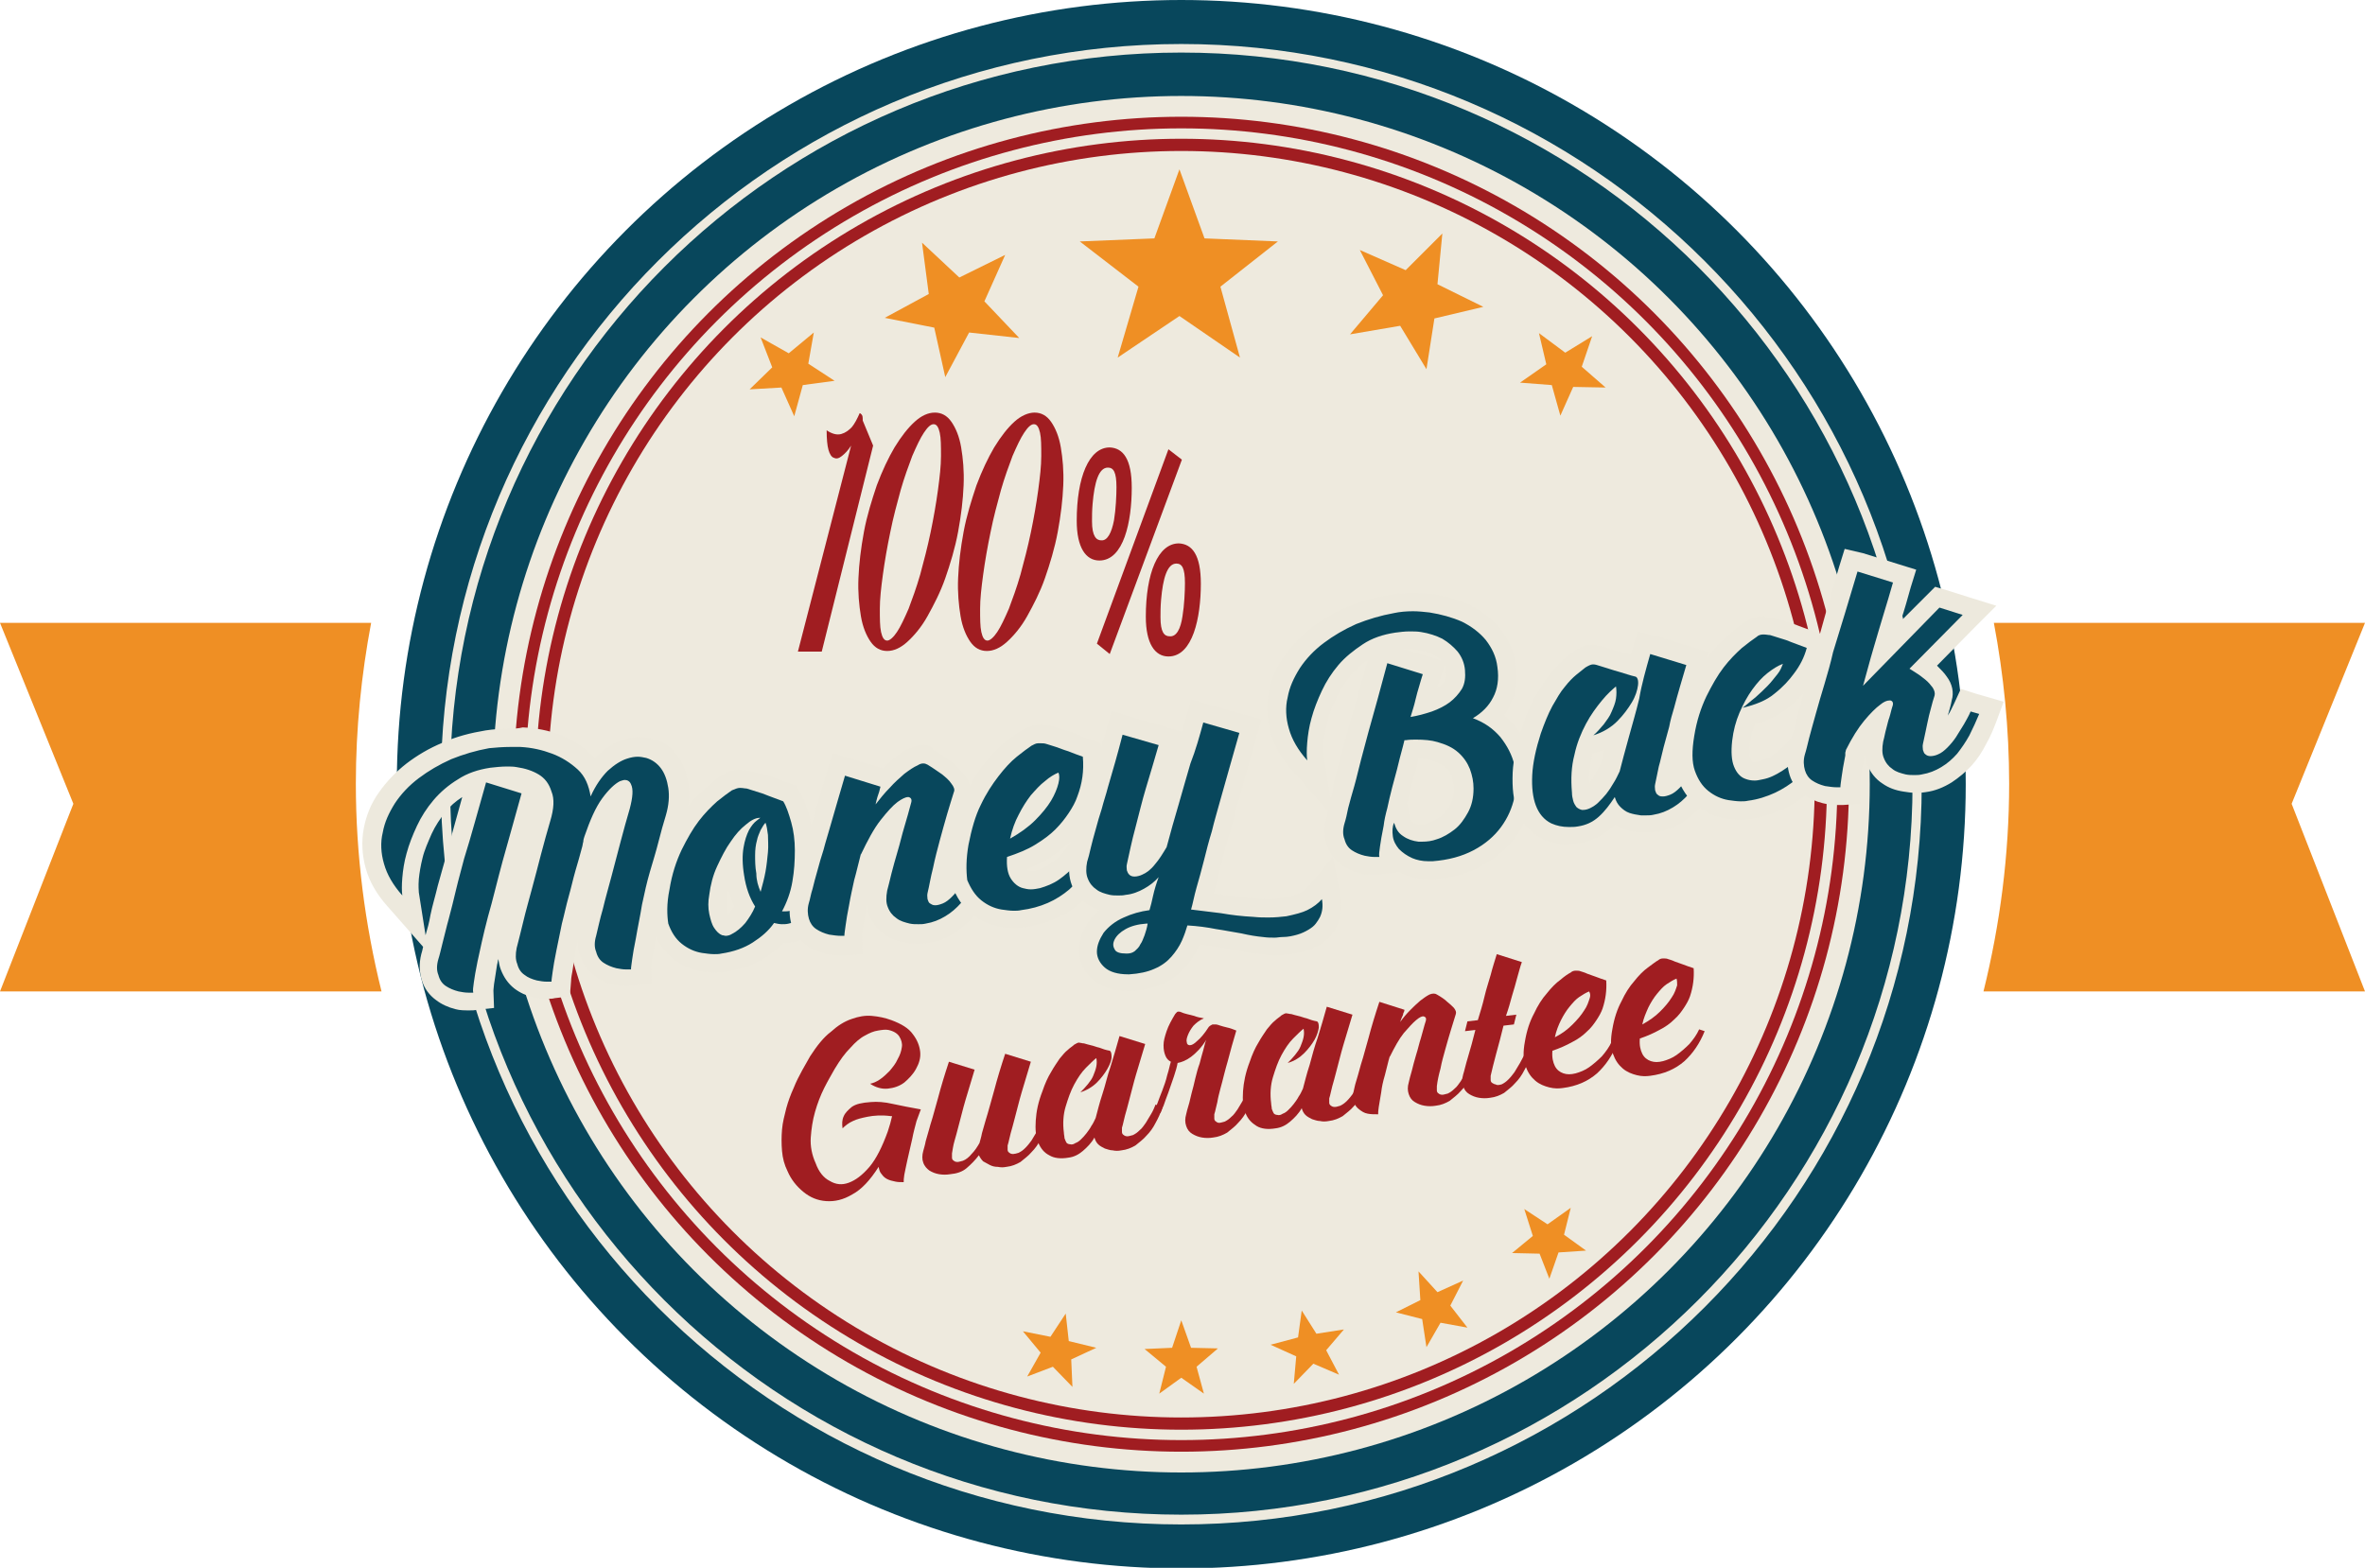 <?xml version="1.0" encoding="utf-8"?>
<!-- Generator: Adobe Illustrator 19.0.0, SVG Export Plug-In . SVG Version: 6.00 Build 0)  -->
<svg version="1.1" id="Layer_1" xmlns="http://www.w3.org/2000/svg" xmlns:xlink="http://www.w3.org/1999/xlink" x="0px" y="0px"
	 width="386.8px" height="256.5px" viewBox="-112 -103.5 386.8 256.5" style="enable-background:new -112 -103.5 386.8 256.5;"
	 xml:space="preserve">
<style type="text/css">
	.st0{fill:#08475C;}
	.st1{fill:#EEEADE;}
	.st2{fill:#A01D21;}
	.st3{fill:#EF8F24;}
	.st4{fill:#EDE9DD;}
</style>
<g id="XMLID_32_">
	<g id="XMLID_40_">
		<circle id="XMLID_53_" class="st0" cx="81.2" cy="24.8" r="128.3"/>
		<path id="XMLID_50_" class="st1" d="M81.2,145.9c-66.8,0-121.1-54.3-121.1-121.1S14.4-96.3,81.2-96.3S202.3-42,202.3,24.8
			C202.3,91.5,148,145.9,81.2,145.9z M81.2-94.9c-66,0-119.6,53.7-119.6,119.6c0,66,53.7,119.6,119.6,119.6S200.8,90.6,200.8,24.7
			S147.2-94.9,81.2-94.9z"/>
		<circle id="XMLID_49_" class="st1" cx="81.2" cy="24.8" r="112.6"/>
		<circle id="XMLID_46_" class="st2" cx="81.2" cy="24.8" r="109.2"/>
		<circle id="XMLID_45_" class="st1" cx="81.2" cy="24.8" r="107.3"/>
		<circle id="XMLID_42_" class="st2" cx="81.2" cy="24.8" r="105.6"/>
		<circle id="XMLID_41_" class="st1" cx="81.2" cy="24.8" r="103.6"/>
	</g>
	<g id="XMLID_33_">
		<path id="XMLID_37_" class="st3" d="M274.8-1.6h-60.7c1.6,8.5,2.5,17.3,2.5,26.3c0,11.7-1.5,23.1-4.2,34h62.4l-12-30.7L274.8-1.6z
			"/>
		<path id="XMLID_34_" class="st3" d="M-112-1.6h60.7c-1.6,8.5-2.5,17.3-2.5,26.3c0,11.7,1.5,23.1,4.2,34H-112l12-30.7L-112-1.6z"/>
	</g>
</g>
<g id="XMLID_29_">
	<path id="XMLID_61_" class="st2" d="M37.9,79.9c-0.2,0.8-0.5,1.8-0.7,2.9c-0.3,1.2-0.5,2.3-0.8,3.5c-0.2,1-0.4,1.8-0.5,2.4
		c-0.1,0.6-0.1,0.9-0.1,1.2c-0.5,0-1,0-1.4-0.1c-0.5-0.1-0.9-0.2-1.3-0.4c-0.4-0.2-0.7-0.5-0.9-0.8c-0.3-0.3-0.4-0.7-0.5-1.2
		c-1.4,2.2-2.8,3.7-4.3,4.5c-1.5,0.9-2.9,1.2-4.3,1.1c-1.4-0.1-2.6-0.6-3.7-1.5c-1.1-0.9-2-2-2.6-3.4c-0.5-1-0.8-2.1-0.9-3.3
		s-0.1-2.3,0-3.5s0.4-2.3,0.7-3.5c0.3-1.1,0.7-2.2,1.2-3.3c0.4-1,0.9-2,1.4-2.9s0.9-1.6,1.3-2.3c1.1-1.7,2.2-3.1,3.4-4
		c1.1-1,2.2-1.7,3.4-2.1c1.1-0.4,2.2-0.6,3.3-0.5s2.1,0.3,3.2,0.7c1.6,0.6,2.8,1.3,3.5,2.3c0.7,0.9,1.1,1.9,1.2,2.9
		c0.1,1-0.2,1.9-0.7,2.8c-0.5,0.9-1.2,1.6-1.9,2.2c-0.8,0.6-1.7,0.9-2.7,1s-2-0.2-2.9-0.8c0.5-0.1,1-0.3,1.6-0.7s1.1-0.9,1.6-1.4
		c0.5-0.6,1-1.2,1.3-1.9c0.4-0.7,0.6-1.3,0.7-2c0.1-0.6-0.1-1.2-0.4-1.7c-0.3-0.5-0.9-0.9-1.8-1.1c-0.5-0.1-1.1,0-1.7,0.1
		c-0.7,0.1-1.4,0.4-2.1,0.8c-0.8,0.4-1.6,1.1-2.4,2c-0.9,0.9-1.7,2-2.6,3.5c-0.5,0.9-1.1,1.9-1.7,3.1c-0.6,1.2-1.1,2.5-1.5,3.9
		s-0.6,2.8-0.7,4.2s0.2,2.9,0.8,4.2c0.5,1.4,1.3,2.4,2.3,2.9c1,0.6,2,0.7,3.1,0.3s2.2-1.2,3.4-2.6c1.1-1.3,2.1-3.3,3-5.8
		c0.1-0.4,0.3-0.9,0.4-1.3c0.1-0.4,0.2-0.8,0.3-1.2c-0.1,0-0.1,0-0.2,0c-1.5-0.2-2.8-0.1-3.8,0.1c-1,0.2-1.8,0.4-2.4,0.7
		c-0.7,0.3-1.3,0.8-1.7,1.2c-0.1-0.7-0.1-1.4,0.2-2c0.2-0.5,0.7-1,1.3-1.5c0.7-0.5,1.7-0.7,3.1-0.8c1.1-0.1,2.3,0,3.6,0.3
		c1.4,0.3,2.9,0.6,4.6,0.9L37.9,79.9z"/>
	<path id="XMLID_63_" class="st2" d="M59.3,80.5c-0.3,0.8-0.7,1.7-1.1,2.4c-0.4,0.8-0.9,1.5-1.5,2.1c-0.5,0.6-1.2,1.1-1.8,1.6
		c-0.7,0.4-1.4,0.7-2.3,0.8c-0.5,0.1-0.9,0.1-1.4,0c-0.5,0-0.9-0.1-1.3-0.3c-0.4-0.2-0.7-0.4-1.1-0.6c-0.3-0.3-0.5-0.6-0.7-1
		c-0.6,0.8-1.3,1.5-2,2.1s-1.6,0.9-2.7,1c-0.6,0.1-1.2,0.1-1.8,0S40.5,88.3,40,88c-0.4-0.3-0.8-0.7-1-1.3c-0.2-0.5-0.2-1.2,0-1.9
		c0.1-0.4,0.3-1,0.4-1.6c0.2-0.7,0.4-1.4,0.6-2.1c0.2-0.8,0.5-1.6,0.7-2.4c0.2-0.8,0.5-1.7,0.7-2.5c0.5-1.9,1.1-3.9,1.8-6l4.2,1.3
		c-0.5,1.7-1,3.3-1.5,5c-0.2,0.7-0.4,1.4-0.6,2.2s-0.4,1.5-0.6,2.3c-0.2,0.8-0.4,1.5-0.6,2.2c-0.2,0.7-0.3,1.4-0.4,2
		c0,0.3,0,0.5,0,0.7s0.1,0.4,0.3,0.5c0.1,0.1,0.3,0.2,0.6,0.2c0.2,0,0.5-0.1,0.9-0.2c0.5-0.2,1-0.6,1.4-1.1c0.5-0.5,0.9-1.1,1.3-1.8
		c0.1-0.4,0.3-1,0.4-1.6c0.2-0.7,0.4-1.4,0.6-2.1s0.5-1.6,0.7-2.4c0.2-0.8,0.5-1.7,0.7-2.5c0.5-1.9,1.1-3.9,1.8-6l4.2,1.3
		c-0.5,1.7-1,3.3-1.5,5c-0.2,0.7-0.4,1.4-0.6,2.2c-0.2,0.8-0.4,1.5-0.6,2.3c-0.2,0.8-0.4,1.5-0.6,2.2c-0.2,0.7-0.3,1.4-0.5,2
		c0,0.3,0,0.5,0,0.7s0.1,0.4,0.3,0.5c0.1,0.1,0.3,0.2,0.6,0.2c0.2,0,0.6-0.1,0.9-0.2c0.4-0.2,0.7-0.4,1.1-0.8s0.7-0.8,1-1.2
		c0.3-0.5,0.6-1,0.9-1.5c0.3-0.5,0.5-1,0.8-1.5L59.3,80.5z"/>
	<path id="XMLID_67_" class="st2" d="M78.1,77.8c-0.3,0.8-0.7,1.7-1.1,2.4c-0.4,0.8-0.9,1.5-1.5,2.1c-0.5,0.6-1.2,1.1-1.8,1.6
		c-0.7,0.4-1.4,0.7-2.3,0.8c-0.5,0.1-1,0.1-1.4,0c-0.5,0-0.9-0.2-1.3-0.3c-0.4-0.2-0.8-0.4-1.1-0.7S67.1,83,67,82.6
		c-0.5,0.9-1.2,1.6-1.9,2.2c-0.7,0.6-1.5,1-2.4,1.1c-1.2,0.2-2.3,0.1-3.1-0.4c-0.8-0.4-1.4-1.1-1.8-2.1c-0.4-1-0.5-2.1-0.4-3.6
		s0.4-3,1.1-4.8c0.4-1.2,0.9-2.3,1.4-3.1c0.5-0.9,1-1.6,1.4-2.2c0.5-0.6,0.9-1.1,1.3-1.4c0.4-0.4,0.8-0.6,1.1-0.9
		c0.4-0.2,0.6-0.4,0.9-0.3c0.2,0,0.4,0.1,0.7,0.1c0.3,0.1,0.7,0.2,1.1,0.3c0.5,0.1,0.9,0.3,1.4,0.4c0.5,0.2,1.1,0.4,1.7,0.5
		c0.2,0.1,0.3,0.4,0.3,1s-0.3,1.3-0.7,2s-1,1.5-1.7,2.2s-1.7,1.3-2.7,1.6c0.4-0.4,0.8-0.8,1.2-1.3s0.7-0.9,0.9-1.4s0.4-1,0.5-1.5
		s0.1-1,0-1.4c-0.4,0.3-1,0.9-1.7,1.6c-0.7,0.7-1.3,1.6-1.9,2.7c-0.6,1.1-1,2.3-1.4,3.6s-0.5,2.8-0.3,4.3c0,0.3,0.1,0.6,0.1,0.9
		c0.1,0.3,0.2,0.5,0.3,0.7s0.4,0.3,0.6,0.3c0.3,0.1,0.6,0,0.9-0.2c0.3-0.1,0.6-0.3,0.9-0.6s0.6-0.6,0.9-1c0.3-0.4,0.6-0.8,0.8-1.2
		c0.3-0.4,0.5-0.9,0.7-1.3c0.3-1.1,0.6-2.4,1.1-3.9s0.8-3,1.3-4.4c0.5-1.6,1-3.3,1.5-5.1l4.2,1.3c-0.5,1.7-1,3.3-1.5,5
		c-0.2,0.7-0.4,1.4-0.6,2.2c-0.2,0.8-0.4,1.5-0.6,2.3c-0.2,0.8-0.4,1.5-0.6,2.2c-0.2,0.7-0.3,1.4-0.5,2c0,0.3,0,0.5,0,0.7
		s0.1,0.4,0.3,0.5c0.1,0.1,0.3,0.2,0.6,0.2c0.2,0,0.5-0.1,0.9-0.2c0.4-0.2,0.7-0.4,1.1-0.8c0.4-0.3,0.7-0.8,1-1.2
		c0.3-0.5,0.6-1,0.9-1.5c0.3-0.5,0.5-1,0.7-1.5L78.1,77.8z"/>
	<path id="XMLID_69_" class="st2" d="M93.1,75.7c-0.3,0.8-0.7,1.7-1.1,2.4c-0.4,0.8-0.9,1.5-1.5,2.1c-0.5,0.6-1.2,1.1-1.8,1.6
		c-0.7,0.4-1.4,0.7-2.3,0.8c-0.6,0.1-1.2,0.1-1.8,0S83.5,82.3,83,82s-0.8-0.7-1-1.3s-0.2-1.2,0-1.9c0.1-0.4,0.2-0.9,0.4-1.5
		s0.3-1.3,0.5-2s0.4-1.5,0.6-2.4c0.2-0.8,0.4-1.6,0.7-2.4c0.2-0.8,0.4-1.5,0.6-2.2c0.2-0.7,0.3-1.3,0.5-1.7
		c-0.8,1.3-1.7,2.2-2.5,2.8s-1.6,0.9-2.2,1c-0.1,0.6-0.3,1.3-0.6,2.2s-0.6,1.7-0.9,2.6c-0.3,0.8-0.6,1.6-0.8,2.2
		c-0.3,0.6-0.4,1-0.5,1.2l-1-0.4c0.1-0.2,0.2-0.5,0.5-1.2c0.2-0.6,0.5-1.3,0.8-2.1s0.6-1.6,0.8-2.5c0.3-0.9,0.4-1.6,0.6-2.2
		c-0.4-0.2-0.7-0.5-0.9-1s-0.3-1-0.3-1.7s0.2-1.4,0.5-2.3c0.3-0.9,0.8-1.8,1.4-2.8c0.2-0.2,0.3-0.4,0.5-0.4s0.3,0,0.5,0.1
		s0.5,0.2,0.9,0.3s0.8,0.2,1.2,0.3c0.5,0.2,1,0.3,1.6,0.4c-0.7,0.3-1.2,0.7-1.7,1.2c-0.4,0.5-0.7,1-0.9,1.5S82,66.7,82.1,67
		c0,0.3,0.2,0.5,0.5,0.5s0.7-0.2,1.2-0.7c0.5-0.4,1.2-1.2,1.9-2.3c0.2-0.2,0.4-0.3,0.6-0.4c0.2,0,0.4,0,0.6,0c0.1,0,0.4,0.1,0.7,0.2
		c0.3,0.1,0.7,0.2,1.1,0.3c0.5,0.1,1,0.3,1.5,0.5c-0.5,1.7-1,3.4-1.4,5c-0.2,0.7-0.4,1.4-0.6,2.2c-0.2,0.8-0.4,1.6-0.6,2.3
		c-0.2,0.8-0.4,1.5-0.5,2.2c-0.2,0.7-0.3,1.4-0.5,2c0,0.3,0,0.5,0,0.7s0.1,0.4,0.3,0.5c0.1,0.1,0.3,0.2,0.5,0.2s0.5-0.1,0.9-0.2
		c0.4-0.2,0.7-0.4,1.1-0.8c0.4-0.3,0.7-0.8,1-1.2c0.3-0.5,0.6-1,0.9-1.5c0.3-0.5,0.5-1,0.7-1.5L93.1,75.7z"/>
	<path id="XMLID_74_" class="st2" d="M112,73c-0.3,0.8-0.7,1.7-1.1,2.4c-0.4,0.8-0.9,1.5-1.5,2.1c-0.5,0.6-1.2,1.1-1.8,1.6
		c-0.7,0.4-1.4,0.7-2.3,0.8c-0.5,0.1-1,0.1-1.4,0c-0.5,0-0.9-0.2-1.3-0.3c-0.4-0.2-0.8-0.4-1.1-0.7s-0.5-0.7-0.6-1.1
		c-0.5,0.9-1.2,1.6-1.9,2.2c-0.7,0.6-1.5,1-2.4,1.1c-1.2,0.2-2.3,0.1-3.1-0.4s-1.4-1.1-1.8-2.1c-0.4-1-0.5-2.1-0.4-3.6
		c0.1-1.4,0.4-3,1.1-4.8c0.4-1.2,0.9-2.3,1.4-3.1c0.5-0.9,1-1.6,1.4-2.2c0.5-0.6,0.9-1.1,1.3-1.4c0.4-0.4,0.8-0.6,1.1-0.9
		c0.4-0.2,0.6-0.4,0.9-0.3c0.2,0,0.4,0.1,0.7,0.1c0.3,0.1,0.7,0.2,1.1,0.3c0.5,0.1,0.9,0.3,1.4,0.4c0.5,0.2,1.1,0.4,1.7,0.5
		c0.2,0.1,0.3,0.4,0.3,1c-0.1,0.6-0.3,1.3-0.7,2s-1,1.5-1.7,2.2s-1.6,1.3-2.7,1.6c0.4-0.4,0.8-0.8,1.2-1.3s0.7-0.9,0.9-1.4
		s0.4-1,0.5-1.5s0.1-1,0-1.4c-0.4,0.3-1,0.9-1.7,1.6s-1.3,1.6-1.9,2.7c-0.6,1.1-1,2.3-1.4,3.6s-0.5,2.8-0.3,4.3
		c0,0.3,0.1,0.6,0.1,0.9c0.1,0.3,0.2,0.5,0.3,0.7s0.4,0.3,0.6,0.3c0.3,0.1,0.6,0,0.9-0.2c0.3-0.1,0.6-0.3,0.9-0.6
		c0.3-0.3,0.6-0.6,0.9-1c0.3-0.4,0.6-0.8,0.8-1.2c0.3-0.4,0.5-0.9,0.7-1.3c0.3-1.1,0.6-2.4,1.1-3.9c0.4-1.5,0.8-3,1.3-4.4
		c0.5-1.6,1-3.3,1.5-5.1l4.2,1.3c-0.5,1.7-1,3.3-1.5,5c-0.2,0.7-0.4,1.4-0.6,2.2c-0.2,0.8-0.4,1.5-0.6,2.3c-0.2,0.8-0.4,1.5-0.6,2.2
		c-0.2,0.7-0.3,1.4-0.5,2c0,0.3,0,0.5,0,0.7s0.1,0.4,0.3,0.5c0.1,0.1,0.3,0.2,0.6,0.2s0.5-0.1,0.9-0.2c0.4-0.2,0.7-0.4,1.1-0.8
		s0.7-0.8,1-1.2c0.3-0.5,0.6-1,0.9-1.5c0.3-0.5,0.5-1,0.7-1.5L112,73z"/>
	<path id="XMLID_105_" class="st2" d="M129.5,70.5c-0.3,0.8-0.7,1.7-1.1,2.4c-0.4,0.8-0.9,1.5-1.5,2.1c-0.5,0.6-1.2,1.1-1.8,1.6
		c-0.7,0.4-1.4,0.7-2.3,0.8c-0.6,0.1-1.2,0.1-1.8,0s-1.1-0.3-1.6-0.6s-0.8-0.7-1-1.3s-0.2-1.2,0-1.9c0.1-0.5,0.3-1.2,0.5-1.9
		c0.2-0.8,0.4-1.6,0.7-2.6c0.3-0.9,0.5-1.9,0.8-2.8c0.3-1,0.5-1.9,0.8-2.8c0.1-0.4,0-0.6-0.3-0.7c-0.3-0.1-0.7,0.1-1.3,0.6
		s-1.2,1.2-2,2.1c-0.8,1-1.5,2.3-2.3,3.9v-0.1c-0.3,1-0.5,2-0.8,3.1c-0.3,1-0.5,1.9-0.6,2.8c-0.2,1.1-0.3,1.9-0.4,2.4
		c-0.1,0.6-0.1,0.9-0.1,1.2c-0.6,0-1.2,0-1.7-0.1c-0.6-0.1-1-0.4-1.4-0.7s-0.7-0.7-0.9-1.2s-0.2-1.1,0-1.8c0.1-0.4,0.2-1,0.4-1.6
		s0.4-1.4,0.6-2.1c0.2-0.8,0.5-1.6,0.7-2.4s0.5-1.7,0.7-2.5c0.5-1.9,1.1-3.9,1.8-6l4.1,1.3c0,0.2-0.1,0.4-0.2,0.6
		c0,0.2-0.1,0.4-0.2,0.6c-0.1,0.2-0.2,0.5-0.3,0.8c0.5-0.7,1-1.3,1.6-1.9c0.6-0.6,1.1-1.1,1.7-1.6c0.5-0.4,1.1-0.8,1.5-1
		c0.5-0.2,0.9-0.2,1.2,0c0.7,0.4,1.3,0.8,1.7,1.2c0.4,0.3,0.8,0.7,1.1,1c0.3,0.4,0.4,0.7,0.3,1c-0.2,0.7-0.5,1.6-0.8,2.6
		s-0.6,2-0.9,3.1c-0.3,1.1-0.6,2.1-0.8,3.2c-0.3,1.1-0.5,2-0.6,2.9c0,0.3,0,0.5,0,0.7s0.1,0.4,0.3,0.5c0.1,0.1,0.3,0.2,0.6,0.2
		c0.2,0,0.5-0.1,0.9-0.2c0.4-0.2,0.7-0.4,1.1-0.8c0.4-0.3,0.7-0.8,1-1.2c0.3-0.5,0.6-1,0.9-1.5c0.3-0.5,0.5-1,0.7-1.5L129.5,70.5z"
		/>
	<path id="XMLID_108_" class="st2" d="M133.6,73.9c0.4-0.2,0.7-0.4,1.1-0.8s0.7-0.8,1-1.2c0.3-0.5,0.6-1,0.9-1.5
		c0.3-0.5,0.5-1,0.8-1.5l1,0.3c-0.3,0.8-0.7,1.7-1.1,2.4c-0.4,0.8-0.9,1.5-1.5,2.1c-0.5,0.6-1.2,1.1-1.8,1.6
		c-0.7,0.4-1.4,0.7-2.3,0.8c-0.6,0.1-1.2,0.1-1.8,0s-1.1-0.3-1.6-0.6s-0.8-0.7-1-1.3c-0.2-0.5-0.2-1.2,0-1.9
		c0.2-0.6,0.4-1.6,0.8-2.9c0.4-1.3,0.8-2.8,1.2-4.4l-1.7,0.2l0.4-1.6l1.7-0.2c0.4-1.3,0.8-2.6,1.1-3.9s0.7-2.4,1-3.5
		c0.3-1.2,0.7-2.4,1-3.4l4.1,1.3c-0.3,0.8-0.5,1.7-0.8,2.7c-0.2,0.8-0.5,1.8-0.8,2.8c-0.3,1.1-0.6,2.2-1,3.3l1.7-0.2l-0.4,1.6
		l-1.7,0.2c-0.4,1.6-0.8,3.2-1.2,4.6c-0.4,1.5-0.7,2.7-0.9,3.6c0,0.3,0,0.5,0,0.7s0.1,0.4,0.3,0.5s0.3,0.2,0.5,0.2
		C132.9,74.1,133.2,74,133.6,73.9z"/>
	<path id="XMLID_110_" class="st2" d="M152.5,67.2c-0.8,2-1.9,3.6-3.3,4.9c-1.5,1.3-3.3,2.1-5.6,2.4c-0.7,0.1-1.4,0.1-2.2-0.1
		c-0.8-0.2-1.6-0.5-2.3-1.1s-1.2-1.3-1.6-2.4c-0.4-1-0.4-2.4-0.1-4c0.3-1.8,0.8-3.3,1.5-4.6c0.6-1.3,1.3-2.4,2.1-3.3
		c0.7-0.9,1.5-1.7,2.2-2.2c0.7-0.6,1.3-1,1.7-1.2c0.2-0.2,0.5-0.3,0.8-0.3s0.6,0,0.8,0.1c0.3,0.1,0.7,0.2,1.1,0.4
		c0.5,0.2,0.9,0.3,1.4,0.5s1.1,0.4,1.7,0.6c0.1,1.6-0.1,3.1-0.6,4.6c-0.2,0.6-0.6,1.3-1,1.9c-0.4,0.6-0.9,1.3-1.6,1.9
		c-0.6,0.6-1.4,1.2-2.4,1.7c-0.9,0.5-2,1-3.2,1.4c-0.1,1.1,0.1,1.9,0.4,2.5c0.3,0.6,0.8,1,1.4,1.2s1.2,0.2,2,0
		c0.7-0.2,1.5-0.5,2.2-1s1.4-1.1,2.1-1.8c0.6-0.7,1.2-1.5,1.6-2.4L152.5,67.2z M147.9,58.7c-0.5,0.2-1,0.5-1.6,0.9s-1.1,1-1.6,1.6
		s-1,1.4-1.4,2.2s-0.8,1.8-1,2.8c1.2-0.6,2.1-1.3,2.9-2.1s1.4-1.5,1.9-2.3c0.5-0.7,0.7-1.4,0.9-2S148,58.9,147.9,58.7z"/>
	<path id="XMLID_128_" class="st2" d="M166.8,65.2c-0.8,2-1.9,3.6-3.3,4.9c-1.5,1.3-3.3,2.1-5.6,2.4c-0.7,0.1-1.4,0.1-2.2-0.1
		c-0.8-0.2-1.6-0.5-2.3-1.1c-0.7-0.6-1.2-1.3-1.6-2.4c-0.4-1-0.4-2.4-0.1-4c0.3-1.8,0.8-3.3,1.5-4.6c0.6-1.3,1.3-2.4,2.1-3.3
		c0.7-0.9,1.5-1.7,2.2-2.2s1.3-1,1.7-1.2c0.2-0.2,0.5-0.3,0.8-0.3s0.6,0,0.8,0.1c0.3,0.1,0.7,0.2,1.1,0.4c0.5,0.2,0.9,0.3,1.4,0.5
		s1.1,0.4,1.7,0.6c0.1,1.6-0.1,3.1-0.6,4.6c-0.2,0.6-0.6,1.3-1,1.9c-0.4,0.6-0.9,1.3-1.6,1.9c-0.6,0.6-1.4,1.2-2.4,1.7
		c-0.9,0.5-2,1-3.2,1.4c-0.1,1.1,0.1,1.9,0.4,2.5s0.8,1,1.4,1.2s1.2,0.2,2,0c0.7-0.2,1.5-0.5,2.2-1s1.4-1.1,2.1-1.8
		c0.6-0.7,1.2-1.5,1.6-2.4L166.8,65.2z M162.2,56.6c-0.5,0.2-1,0.5-1.6,0.9s-1.1,1-1.6,1.6s-1,1.4-1.4,2.2c-0.4,0.9-0.8,1.8-1,2.8
		c1.1-0.6,2.1-1.3,2.9-2.1s1.4-1.5,1.9-2.3c0.5-0.7,0.7-1.4,0.9-2C162.3,57.3,162.3,56.9,162.2,56.6z"/>
</g>
<g id="XMLID_26_">
	<g id="XMLID_354_">
		<path id="XMLID_367_" class="st2" d="M30.8-30.6L22.4,3.1h-3.9l8.7-33.7c-0.5,0.8-1,1.3-1.5,1.7c-0.5,0.4-0.9,0.5-1.3,0.3
			c-0.4-0.1-0.7-0.6-0.9-1.3c-0.2-0.7-0.3-1.8-0.3-3.2c0.9,0.6,1.7,0.8,2.4,0.6c0.7-0.2,1.2-0.6,1.7-1.1c0.5-0.6,0.9-1.4,1.3-2.3
			c0.1,0,0.2,0.1,0.3,0.2c0.2,0.2,0.2,0.5,0.2,1L30.8-30.6z"/>
		<path id="XMLID_364_" class="st2" d="M40.9-36c1.1,0,2,0.5,2.7,1.5s1.3,2.4,1.6,4.2c0.3,1.8,0.5,3.8,0.4,6.2
			c-0.1,2.4-0.4,4.9-0.9,7.6s-1.3,5.3-2.1,7.6s-1.9,4.4-2.9,6.2s-2.2,3.2-3.3,4.2S34.2,3,33.1,3s-2-0.5-2.7-1.5s-1.3-2.4-1.6-4.2
			c-0.3-1.8-0.5-3.9-0.4-6.2c0.1-2.4,0.4-4.9,0.9-7.6s1.3-5.2,2.1-7.6c0.9-2.4,1.9-4.5,2.9-6.2c1.1-1.8,2.2-3.2,3.3-4.2
			S39.8-36,40.9-36z M40.2-16.4c0.5-2.4,0.9-4.7,1.2-6.9c0.3-2.2,0.5-4,0.5-5.6s0-2.9-0.2-3.8s-0.5-1.4-1-1.4s-1,0.5-1.6,1.4
			s-1.2,2.2-1.9,3.8c-0.6,1.6-1.3,3.5-1.9,5.6c-0.6,2.2-1.2,4.4-1.7,6.9c-0.5,2.4-0.9,4.7-1.2,6.9c-0.3,2.2-0.5,4-0.5,5.6
			s0,2.9,0.2,3.8s0.5,1.4,1,1.4c0.4,0,1-0.5,1.6-1.4s1.2-2.2,1.9-3.8c0.6-1.6,1.3-3.5,1.9-5.6C39.1-11.7,39.7-14,40.2-16.4z"/>
		<path id="XMLID_361_" class="st2" d="M57.2-36c1.1,0,2,0.5,2.7,1.5s1.3,2.4,1.6,4.2c0.3,1.8,0.5,3.8,0.4,6.2
			c-0.1,2.4-0.4,4.9-0.9,7.6s-1.3,5.3-2.1,7.6S57-4.5,56-2.7s-2.2,3.2-3.3,4.2S50.5,3,49.4,3s-2-0.5-2.7-1.5s-1.3-2.4-1.6-4.2
			c-0.3-1.8-0.5-3.9-0.4-6.2c0.1-2.4,0.4-4.9,0.9-7.6s1.3-5.2,2.1-7.6c0.9-2.4,1.9-4.5,2.9-6.2c1.1-1.8,2.2-3.2,3.3-4.2
			S56.2-36,57.2-36z M56.6-16.4c0.5-2.4,0.9-4.7,1.2-6.9c0.3-2.2,0.5-4,0.5-5.6s0-2.9-0.2-3.8s-0.5-1.4-1-1.4s-1,0.5-1.6,1.4
			s-1.2,2.2-1.9,3.8c-0.6,1.6-1.3,3.5-1.9,5.6c-0.6,2.2-1.2,4.4-1.7,6.9c-0.5,2.4-0.9,4.7-1.2,6.9c-0.3,2.2-0.5,4-0.5,5.6
			s0,2.9,0.2,3.8s0.5,1.4,1,1.4c0.4,0,1-0.5,1.6-1.4s1.2-2.2,1.9-3.8c0.6-1.6,1.3-3.5,1.9-5.6C55.5-11.7,56.1-14,56.6-16.4z"/>
		<path id="XMLID_355_" class="st2" d="M73.1-23.7c0,5.5-1.3,11.9-5.3,11.9c-2.2,0-3.7-2.1-3.7-6.5c0-7.1,2-12,5.4-12
			C71.7-30.2,73.1-28.4,73.1-23.7z M70.2-18.4c0.3-1.8,0.4-4.1,0.4-5.4c0-2.5-0.5-3.2-1.4-3.2c-1.5,0-2.2,2.4-2.5,5.9
			c-0.1,1.2-0.1,2-0.1,2.9c0,2.4,0.7,3.1,1.5,3.1C69.1-15,69.8-16.3,70.2-18.4z M67.4,1.8L79.1-30l2.2,1.7L69.5,3.5L67.4,1.8z
			 M84.4-8c0,5.5-1.3,11.9-5.3,11.9c-2.2,0-3.7-2.1-3.7-6.5c0-7.1,2-12,5.4-12C83-14.5,84.4-12.7,84.4-8z M81.4-2.7
			c0.3-1.8,0.4-4.1,0.4-5.4c0-2.5-0.5-3.2-1.4-3.2c-1.5,0-2.2,2.4-2.5,5.9c-0.1,1.2-0.1,2-0.1,2.9c0,2.4,0.6,3.1,1.5,3.1
			C80.4,0.7,81.1-0.6,81.4-2.7z"/>
	</g>
</g>
<g id="XMLID_28_">
	<g id="XMLID_136_">
		<g id="XMLID_137_">
			<polygon id="XMLID_144_" class="st3" points="80.9,-75.8 85,-64.5 97,-64 87.6,-56.6 90.8,-45 80.9,-51.8 70.8,-45 74.2,-56.6 
				64.6,-64 76.8,-64.5 			"/>
			<g id="XMLID_141_">
				<polygon id="XMLID_143_" class="st3" points="123.9,-65.3 123.1,-57 130.6,-53.3 122.6,-51.4 121.3,-43.1 117,-50.2 
					108.8,-48.8 114.2,-55.2 110.4,-62.6 117.9,-59.3 				"/>
				<polygon id="XMLID_142_" class="st3" points="148.4,-48.5 146.7,-43.5 150.6,-40.1 145.3,-40.2 143.2,-35.5 141.8,-40.5 
					136.6,-40.9 140.9,-43.9 139.7,-49 144,-45.8 				"/>
			</g>
			<g id="XMLID_138_">
				<polygon id="XMLID_140_" class="st3" points="38.8,-63.8 39.9,-55.4 32.7,-51.5 40.8,-49.9 42.6,-41.8 46.5,-49.1 54.7,-48.2 
					49,-54.2 52.4,-61.8 44.9,-58.1 				"/>
				<polygon id="XMLID_139_" class="st3" points="12.4,-48.3 14.3,-43.4 10.6,-39.8 15.8,-40.1 17.9,-35.4 19.3,-40.5 24.5,-41.2 
					20.2,-44 21.1,-49.1 17,-45.7 				"/>
			</g>
		</g>
	</g>
</g>
<g id="XMLID_22_">
	<g id="XMLID_247_">
		<g id="XMLID_248_">
			<polygon id="XMLID_264_" class="st3" points="100.9,110.9 103.3,114.7 107.8,114 104.9,117.4 107,121.4 102.8,119.6 99.6,122.9 
				100,118.4 95.8,116.5 100.3,115.3 			"/>
			<g id="XMLID_253_">
				<polygon id="XMLID_256_" class="st3" points="62.3,111.4 62.8,115.9 67.3,117 63.2,118.9 63.4,123.4 60.2,120.1 56,121.7 
					58.2,117.8 55.3,114.3 59.8,115.2 				"/>
				<polygon id="XMLID_255_" class="st3" points="81.2,112.5 82.8,117 87.2,117.1 83.7,120.1 84.9,124.5 81.2,121.9 77.6,124.5 
					78.7,120.1 75.2,117.2 79.7,117 				"/>
			</g>
			<g id="XMLID_249_">
				<polygon id="XMLID_251_" class="st3" points="120,104.5 120.3,109.2 116.3,111.2 120.6,112.3 121.3,116.9 123.6,112.9 
					128,113.7 125.2,110.1 127.3,106 123.1,107.9 				"/>
				<polygon id="XMLID_250_" class="st3" points="137.3,94.3 138.7,98.7 135.3,101.5 139.8,101.6 141.4,105.7 142.9,101.4 
					147.4,101.1 143.8,98.5 144.9,94.1 141.1,96.8 				"/>
			</g>
		</g>
	</g>
</g>
<g>
	<g>
		<path class="st0" d="M-35.3,60.4c-0.7,0-1.3-0.1-1.9-0.2c-1-0.2-1.9-0.6-2.6-1.2c-0.8-0.6-1.4-1.5-1.7-2.5c-0.3-1-0.4-2.2-0.1-3.4
			c0.2-0.6,0.4-1.5,0.7-2.7c0.3-1.1,0.6-2.5,1-3.9c0.4-1.5,0.8-3.1,1.2-4.8c0.4-1.7,0.9-3.4,1.4-5l3.5-12.6
			c-0.9,0.3-1.8,0.7-2.5,1.2c-1.4,0.9-2.6,1.9-3.6,3.1c-1,1.2-1.9,2.5-2.5,3.9c-0.7,1.4-1.2,2.9-1.6,4.2c-0.4,1.4-0.6,2.6-0.7,3.7
			c-0.1,1.1-0.1,1.9,0,2.5l0.8,5.1l-3.4-3.9c-1.6-1.9-2.7-3.8-3.3-5.8c-0.6-2-0.6-3.9-0.3-5.8c0.4-1.9,1.1-3.6,2.3-5.3
			c1.1-1.6,2.5-3.1,4.2-4.4c1.6-1.3,3.5-2.4,5.6-3.2c2.1-0.9,4.3-1.5,6.6-1.9c1.2-0.2,2.6-0.3,3.9-0.3c0.6,0,1.1,0,1.7,0
			c2,0.1,3.9,0.5,5.6,1.1c1.8,0.7,3.4,1.7,4.7,2.9c0.6,0.6,1,1.2,1.4,1.9c0.5-0.6,0.9-1.2,1.4-1.6c1.2-1.2,2.5-1.9,3.8-2.3
			c0.7-0.2,1.5-0.3,2.2-0.3c0.6,0,1.2,0.1,1.8,0.3c1.3,0.4,2.4,1.1,3.2,2.2c0.8,1,1.3,2.3,1.5,3.9c0.2,1.5,0.1,3.2-0.5,5.1l-1.2,4.3
			c-0.4,1.5-0.9,3.2-1.4,4.9c-0.4,1.7-0.9,3.5-1.3,5.3c-0.4,1.8-0.8,3.6-1.1,5.3c-0.3,1.5-0.5,2.6-0.6,3.4c-0.2,1-0.2,1.3-0.2,1.4
			l0.1,1.4l-1.4,0.1c-0.3,0-0.7,0.1-1,0.1c-0.7,0-1.3-0.1-1.9-0.2c-1-0.2-1.9-0.6-2.6-1.2c-0.8-0.6-1.4-1.5-1.7-2.5
			c-0.3-1-0.4-2.2-0.1-3.4c0.3-1.2,0.6-2.7,1.1-4.4c0.4-1.7,0.9-3.5,1.4-5.3c0.5-1.9,1-3.8,1.5-5.7c0.5-1.9,1-3.7,1.5-5.4
			c0.4-1.5,0.4-2.3,0.4-2.6c-0.4,0.2-1.1,0.8-2.2,2.3c-1,1.4-1.9,3.3-2.7,5.8c-0.1,0.3-0.2,0.5-0.2,0.7c-0.1,0.3-0.2,0.6-0.3,1
			c-0.3,1.1-0.7,2.4-1.1,3.8c-0.4,1.4-0.7,2.8-1.1,4.2c-0.4,1.4-0.7,2.9-1,4.3c-0.3,1.5-0.6,2.9-0.9,4.3c-0.3,1.4-0.5,2.6-0.6,3.3
			c-0.1,0.7-0.2,1.3-0.2,1.6l-0.1,1.3l-1.3,0.1c-0.3,0-0.7,0.1-1,0.1c-0.7,0-1.3-0.1-1.9-0.2c-1-0.2-1.9-0.6-2.6-1.2
			c-0.8-0.6-1.3-1.4-1.7-2.4c-0.4-1-0.4-2.2-0.1-3.5c0.3-1.3,0.7-2.7,1.1-4.4l1.4-5.3c0.5-1.9,1-3.8,1.5-5.7c0.5-1.9,1-3.7,1.5-5.4
			c0.5-1.7,0.6-3,0.3-4c-0.3-0.9-0.8-1.6-1.5-2c-0.8-0.5-1.8-0.8-3-0.9c-0.5,0-1-0.1-1.5-0.1c-0.5,0-1,0-1.6,0.1l5.9,1.8l-0.4,1.4
			c-1.1,3.9-2.1,7.6-3.1,11.1c-0.4,1.5-0.8,3-1.2,4.6c-0.4,1.6-0.8,3.1-1.2,4.5c-0.4,1.4-0.7,2.8-1,4.1c-0.3,1.3-0.5,2.3-0.7,3.2
			c-0.3,1.4-0.4,2.5-0.5,3.3c-0.1,1-0.1,1.3-0.1,1.4l0.1,1.4l-1.4,0.2C-34.7,60.4-35,60.4-35.3,60.4z"/>
		<path class="st4" d="M-28.5,18.7c0.5,0,1.1,0,1.6,0c1.9,0.1,3.6,0.5,5.2,1.1c1.6,0.6,3,1.5,4.2,2.6c1.2,1.1,1.8,2.6,2.1,4.4
			c0.8-1.8,1.8-3.2,2.8-4.2c1.1-1,2.2-1.7,3.2-2c0.6-0.2,1.2-0.3,1.7-0.3c0.5,0,0.9,0.1,1.4,0.2c1,0.3,1.8,0.9,2.4,1.7
			c0.6,0.8,1,1.9,1.2,3.2c0.2,1.3,0.1,2.8-0.4,4.5c-0.4,1.3-0.8,2.7-1.2,4.3c-0.4,1.6-0.9,3.2-1.4,4.9c-0.5,1.7-0.9,3.5-1.3,5.4
			C-7.3,46.4-7.7,48.2-8,50c-0.3,1.5-0.5,2.6-0.6,3.4c-0.1,0.8-0.2,1.3-0.2,1.7c-0.3,0-0.6,0-0.8,0c-0.5,0-1.1-0.1-1.6-0.2
			c-0.8-0.2-1.5-0.5-2.1-0.9c-0.6-0.4-1-1-1.2-1.8c-0.3-0.7-0.3-1.6,0-2.6c0.3-1.2,0.6-2.7,1.1-4.4c0.4-1.7,0.9-3.4,1.4-5.3
			c0.5-1.9,1-3.8,1.5-5.7c0.5-1.9,1-3.7,1.5-5.4c0.5-1.9,0.6-3.2,0.2-4c-0.2-0.5-0.6-0.7-1-0.7c-0.2,0-0.5,0.1-0.8,0.2
			c-0.8,0.4-1.8,1.3-2.9,2.8c-1.1,1.5-2,3.6-2.9,6.2c-0.1,0.3-0.2,0.6-0.2,0.9c-0.1,0.3-0.1,0.6-0.2,0.9c-0.3,1.2-0.7,2.5-1.1,3.9
			c-0.4,1.4-0.7,2.8-1.1,4.2c-0.4,1.4-0.7,2.9-1.1,4.4c-0.3,1.5-0.6,2.9-0.9,4.4c-0.3,1.5-0.5,2.6-0.6,3.4c-0.1,0.8-0.2,1.3-0.2,1.7
			c-0.3,0-0.6,0-0.8,0c-0.5,0-1.1-0.1-1.6-0.2c-0.8-0.2-1.5-0.5-2-0.9c-0.6-0.4-1-1-1.2-1.8c-0.3-0.7-0.3-1.6-0.1-2.6
			c0.3-1.2,0.7-2.7,1.1-4.4c0.4-1.7,0.9-3.4,1.4-5.3c0.5-1.9,1-3.7,1.5-5.7c0.5-1.9,1-3.7,1.5-5.4c0.6-2,0.7-3.6,0.2-4.8
			c-0.4-1.3-1.1-2.2-2.1-2.8c-1-0.6-2.2-1-3.6-1.2c-0.5-0.1-1.1-0.1-1.6-0.1c-0.9,0-1.8,0.1-2.7,0.2c-2,0.3-3.8,0.9-5.3,1.9
			c-1.5,0.9-2.9,2.1-4,3.4c-1.1,1.3-2,2.7-2.7,4.2c-0.7,1.5-1.3,3-1.7,4.5c-0.4,1.4-0.6,2.8-0.7,4c-0.1,1.2-0.1,2.2,0,2.9
			c-1.5-1.7-2.5-3.4-3-5.2c-0.5-1.7-0.6-3.5-0.2-5.1c0.3-1.7,1-3.2,2-4.8c1-1.5,2.3-2.9,3.9-4.1c1.6-1.2,3.3-2.2,5.3-3.1
			c2-0.8,4-1.4,6.2-1.8C-31,18.8-29.7,18.7-28.5,18.7 M-32.5,24.5l5.8,1.8c-1.1,3.9-2.1,7.6-3.1,11.1c-0.4,1.5-0.8,3-1.2,4.6
			c-0.4,1.6-0.8,3.1-1.2,4.5c-0.4,1.5-0.7,2.8-1,4.1c-0.3,1.3-0.5,2.3-0.7,3.2c-0.3,1.5-0.5,2.6-0.6,3.4c-0.1,0.8-0.2,1.3-0.1,1.7
			c-0.3,0-0.6,0-0.8,0c-0.5,0-1.1-0.1-1.6-0.2c-0.8-0.2-1.5-0.5-2.1-0.9c-0.6-0.4-1-1-1.2-1.8c-0.3-0.7-0.3-1.6,0-2.6
			c0.2-0.6,0.4-1.5,0.7-2.7c0.3-1.1,0.6-2.5,1-3.9c0.4-1.5,0.8-3.1,1.2-4.8c0.4-1.7,0.9-3.4,1.3-5C-34.9,33.2-33.8,29-32.5,24.5
			 M-28.5,15.7c-1.4,0-2.8,0.1-4.1,0.3c-2.4,0.4-4.8,1-7,2c-2.2,0.9-4.2,2.1-5.9,3.4c-1.8,1.4-3.3,3-4.5,4.7
			c-1.3,1.8-2.1,3.8-2.5,5.9c-0.4,2.1-0.3,4.3,0.3,6.5c0.6,2.2,1.8,4.3,3.6,6.3l5.8,6.6c-0.1,0.5-0.2,0.9-0.3,1.2l0,0l0,0
			c-0.4,1.6-0.3,3,0.1,4.3c0.4,1.3,1.2,2.4,2.3,3.2c0.9,0.7,2,1.2,3.2,1.5c0.7,0.2,1.5,0.2,2.3,0.2c0.4,0,0.8,0,1.2-0.1l2.8-0.3
			l-0.1-2.8c0,0,0,0,0,0c0,0,0-0.3,0.1-1.1c0.1-0.7,0.3-1.8,0.5-3.2c0.1-0.3,0.1-0.6,0.2-0.9c0.1,0.6,0.2,1.2,0.4,1.7
			c0.5,1.3,1.2,2.3,2.2,3.1c0.9,0.7,2,1.2,3.2,1.5c0.7,0.2,1.5,0.2,2.3,0.2c0.4,0,0.8,0,1.1-0.1l2.5-0.3l0.2-2.5
			c0-0.1,0-0.5,0.2-1.5c0.1-0.7,0.3-1.8,0.5-3.3c0.1-0.6,0.2-1.2,0.4-1.9c0,0.9,0.1,1.8,0.4,2.6c0.4,1.3,1.2,2.4,2.3,3.2
			c0.9,0.7,2,1.2,3.2,1.5c0.7,0.2,1.5,0.2,2.3,0.2c0.4,0,0.8,0,1.1-0.1l2.8-0.3l-0.1-2.8c0,0,0,0,0,0c0,0,0-0.3,0.1-1
			c0.1-0.7,0.3-1.8,0.6-3.3c0.3-1.7,0.7-3.5,1.1-5.3c0.4-1.8,0.9-3.6,1.3-5.3c0.4-1.7,0.9-3.3,1.3-4.9c0.4-1.6,0.9-3,1.2-4.3
			c0.6-2.1,0.8-4,0.5-5.8c-0.3-1.8-0.9-3.3-1.8-4.6c-1-1.4-2.4-2.3-4-2.7c-0.7-0.2-1.5-0.3-2.2-0.3c-0.9,0-1.7,0.1-2.6,0.4
			c-1.5,0.5-3,1.4-4.4,2.7c-0.1,0.1-0.2,0.2-0.3,0.3c-0.2-0.2-0.3-0.3-0.5-0.5c-1.5-1.4-3.2-2.5-5.2-3.3c-1.9-0.7-3.9-1.1-6.1-1.2
			C-27.3,15.7-27.9,15.7-28.5,15.7L-28.5,15.7z M-42.4,49.5l-1.1-7c0-0.3-0.1-0.9,0-2.2c0.1-1,0.3-2.2,0.6-3.4
			c0.3-1.3,0.9-2.6,1.5-4c0.6-1.3,1.4-2.5,2.3-3.6c0.7-0.9,1.6-1.7,2.7-2.4l-2.3,8.3l-0.3,1.2c-0.5,1.7-0.9,3.3-1.4,5
			c-0.4,1.7-0.9,3.3-1.2,4.8C-41.8,47.4-42.1,48.5-42.4,49.5L-42.4,49.5z"/>
	</g>
	<g>
		<path class="st0" d="M5.1,54.2c-0.7,0-1.5-0.1-2.3-0.2c-1.4-0.2-2.8-0.8-4-1.8c-1.2-1-2.1-2.3-2.7-4c-0.6-1.7-0.7-3.8-0.2-6.5
			c0.4-2.6,1.2-4.9,2.1-6.8c0.9-1.9,1.9-3.6,3-5c1.1-1.4,2.2-2.5,3.2-3.4c1.1-0.9,1.9-1.5,2.6-1.9c0.7-0.5,1.4-0.7,2.1-0.7l0.2,0
			c0.5,0,0.9,0.1,1.3,0.2l0.1,0c0.4,0.1,1,0.3,1.6,0.5c0.7,0.2,1.4,0.5,2.1,0.7c0.8,0.3,1.6,0.6,2.5,0.9l0.5,0.2l0.3,0.4
			c0.6,1,1.1,2.2,1.5,3.8c0.4,1.5,0.6,3.2,0.6,4.9c0,1.7-0.1,3.6-0.4,5.4c-0.1,0.8-0.3,1.5-0.5,2.3c0.5-0.5,1.2-1.5,1.8-3.2l0.7-1.7
			l3.9,2.5L24.6,42c-0.4,1.2-1,2.4-1.7,3.3c-0.7,1-1.5,1.8-2.4,2.5c-0.9,0.7-1.9,1.1-2.9,1.4c-0.5,0.1-1,0.2-1.4,0.2
			c-0.2,0-0.5,0-0.7-0.1c-0.9,1.1-2,2-3.3,2.8c-1.6,1-3.5,1.7-5.7,2C6.1,54.2,5.6,54.2,5.1,54.2z M8.1,35.8c-0.5,0.9-1,1.8-1.5,2.9
			C6,40,5.6,41.5,5.4,43c-0.1,1-0.1,1.9,0,2.7C5.6,46.4,5.7,47,6,47.4C6.2,47.8,6.4,48,6.6,48c0,0,0.1,0,0.1,0c0.1,0,0.2,0,0.3-0.1
			c0.6-0.3,1.2-0.8,1.7-1.4c0.4-0.5,0.8-1.1,1.1-1.7c-0.8-1.4-1.3-3.1-1.6-4.9C8,38.3,8,37,8.1,35.8z"/>
		<path class="st4" d="M9,25.4C9.1,25.4,9.1,25.4,9,25.4c0.5,0,0.8,0.1,1.1,0.1c0.4,0.1,0.9,0.3,1.6,0.5c0.7,0.2,1.3,0.4,2,0.7
			c0.8,0.3,1.6,0.6,2.4,0.9c0.5,0.8,0.9,2,1.3,3.4c0.4,1.4,0.6,3,0.6,4.6c0,1.7-0.1,3.4-0.4,5.1c-0.3,1.8-0.9,3.4-1.7,4.9
			c0.2,0,0.4,0,0.5,0c0.9,0,1.8-0.3,2.6-0.9c1-0.7,1.9-2.1,2.7-4.2l1.3,0.9c-0.4,1.1-0.9,2.1-1.5,3c-0.6,0.9-1.3,1.6-2.1,2.1
			c-0.8,0.6-1.5,0.9-2.4,1.1c-0.4,0.1-0.7,0.1-1.1,0.1c-0.4,0-0.9-0.1-1.3-0.2c-0.9,1.3-2.1,2.3-3.5,3.2c-1.4,0.9-3.1,1.5-5.1,1.8
			c-0.4,0.1-0.8,0.1-1.2,0.1c-0.6,0-1.3-0.1-2-0.2c-1.2-0.2-2.3-0.7-3.3-1.5c-1-0.8-1.7-1.9-2.2-3.3C-2.9,46.3-3,44.4-2.5,42
			c0.4-2.5,1.1-4.6,2-6.5c0.9-1.8,1.8-3.4,2.8-4.7c1-1.3,2-2.3,3-3.2c1-0.8,1.8-1.4,2.4-1.8C8.2,25.6,8.6,25.4,9,25.4 M6.7,49.6
			c0.3,0,0.7-0.1,1-0.3c0.8-0.4,1.5-1,2.2-1.8c0.6-0.8,1.2-1.7,1.6-2.7c-0.9-1.4-1.5-3.1-1.8-5.1c-0.3-1.8-0.3-3.3-0.1-4.5
			c0.2-1.2,0.5-2.1,0.9-2.9c0.4-0.7,0.8-1.2,1.2-1.5c0.4-0.3,0.6-0.5,0.7-0.5c-0.1,0-0.1,0-0.1,0c0,0,0,0,0,0c0,0,0,0,0,0
			c0,0-0.1,0-0.1,0c-0.6,0-1.4,0.4-2.2,1.1c-0.9,0.7-1.7,1.6-2.5,2.8c-0.8,1.1-1.5,2.5-2.2,4c-0.7,1.5-1.1,3.1-1.3,4.7
			C3.8,44,3.8,45,4,46c0.2,0.9,0.4,1.7,0.8,2.3c0.4,0.6,0.8,1,1.3,1.2C6.3,49.5,6.5,49.6,6.7,49.6 M12.4,42.4
			c0.3-1.1,0.6-2.2,0.8-3.3c0.2-1.1,0.3-2.2,0.4-3.2c0.1-1,0-2,0-2.8c-0.1-0.8-0.2-1.5-0.4-2c-0.3,0.3-0.5,0.7-0.8,1.2
			c-0.2,0.5-0.5,1.1-0.6,1.7c-0.2,0.7-0.3,1.5-0.3,2.4c0,0.9,0,1.9,0.2,3C11.7,40.5,12,41.5,12.4,42.4 M9,22.4c-1,0-1.9,0.3-2.9,0.9
			c-0.8,0.5-1.6,1.2-2.7,2.1c-1.1,1-2.3,2.2-3.4,3.6c-1.1,1.5-2.2,3.2-3.2,5.2c-1,2.1-1.7,4.5-2.2,7.2c-0.6,2.9-0.5,5.3,0.2,7.2
			c0.7,2,1.8,3.5,3.2,4.7c1.4,1.1,2.9,1.8,4.6,2.1c0.9,0.1,1.7,0.2,2.5,0.2c0.6,0,1.1,0,1.6-0.1c2.4-0.4,4.5-1.1,6.3-2.2
			c1.2-0.7,2.2-1.6,3.1-2.5c0,0,0.1,0,0.1,0c0.6,0,1.2-0.1,1.8-0.2c1.2-0.3,2.3-0.8,3.4-1.6c1-0.7,1.9-1.7,2.7-2.8
			c0.8-1.1,1.4-2.3,1.9-3.7l0.8-2.3l-2-1.3l-1.3-0.9l-2.4-1.5c0-0.3,0-0.7,0-1c0-1.9-0.3-3.6-0.7-5.3c-0.4-1.7-1-3.1-1.6-4.2
			l-0.5-0.9l-1-0.4c-0.9-0.3-1.7-0.6-2.5-0.9c-0.7-0.3-1.4-0.5-2.1-0.7C12,23,11.4,22.8,11,22.7l-0.1,0l-0.1,0
			c-0.4-0.1-0.9-0.2-1.5-0.2C9.2,22.4,9.1,22.4,9,22.4L9,22.4z M7.1,46.1C7,46,7,45.7,6.9,45.5c-0.1-0.6-0.1-1.4,0-2.3
			C7,42.7,7,42.3,7.1,41.9c0.3,1.1,0.6,2,1,2.9c-0.2,0.3-0.4,0.6-0.6,0.8C7.4,45.8,7.2,46,7.1,46.1L7.1,46.1z"/>
	</g>
	<g>
		<path class="st0" d="M25.6,51.2c-0.7,0-1.5-0.1-2.2-0.2c-1-0.2-1.9-0.6-2.6-1.2c-0.8-0.6-1.4-1.4-1.7-2.4c-0.3-1-0.4-2.1-0.1-3.4
			l0.6-2.3c0.2-0.9,0.5-2,0.8-3.1c0.3-1.1,0.6-2.2,1-3.4c0.3-1.2,0.6-2.4,1-3.5c0.7-2.7,1.6-5.6,2.5-8.6l0.4-1.4l7.6,2.3
			c0.7-0.7,1.4-1.4,2-1.9c0.9-0.7,1.7-1.3,2.5-1.6c0.6-0.2,1.1-0.4,1.6-0.4c0.5,0,1,0.1,1.4,0.3c1.1,0.7,2,1.3,2.6,1.8
			c0.7,0.5,1.2,1.1,1.7,1.7c1,1.2,0.9,2.2,0.7,2.9c-0.3,1-0.6,2.2-1,3.6c-0.4,1.4-0.8,2.8-1.2,4.3c-0.4,1.5-0.8,3-1.1,4.5
			c-0.3,1.5-0.6,2.8-0.9,4c0,0.1,0,0.1,0,0.2c0.1,0,0.2-0.1,0.4-0.1c0.3-0.1,0.7-0.4,1.1-0.8c0.4-0.4,0.9-0.9,1.3-1.5
			c0.4-0.6,0.8-1.3,1.2-2c0.4-0.7,0.7-1.3,1-2l0.5-1.2l4.3,1.2l-0.6,1.5c-0.5,1.2-1,2.5-1.7,3.7c-0.6,1.2-1.4,2.3-2.2,3.3
			c-0.9,1-1.8,1.8-2.9,2.5c-1.1,0.7-2.4,1.2-3.8,1.4c-0.5,0.1-1,0.1-1.5,0.1c-0.6,0-1.1,0-1.6-0.1c-1-0.2-2-0.6-2.8-1.1
			c-0.9-0.6-1.6-1.4-2-2.4c-0.4-1-0.5-2.3-0.1-3.6c0.2-0.7,0.4-1.6,0.7-2.8c0.3-1.1,0.6-2.3,1-3.7c0.4-1.3,0.7-2.7,1.1-4
			c0.2-0.6,0.3-1.2,0.5-1.8c-0.5,0.5-1.1,1.2-1.8,2.1c-1,1.3-2,3.1-3.1,5.3l0,0.1c-0.3,1.3-0.7,2.6-1,3.9c-0.3,1.4-0.6,2.7-0.8,3.8
			c-0.3,1.5-0.5,2.6-0.6,3.4c-0.2,1-0.2,1.3-0.2,1.4l0.1,1.5l-1.5,0.1C26.1,51.2,25.8,51.2,25.6,51.2z"/>
		<path class="st4" d="M39,21.4c0.3,0,0.5,0.1,0.7,0.2c1,0.6,1.8,1.2,2.4,1.6c0.6,0.5,1.1,0.9,1.5,1.5c0.4,0.5,0.6,1,0.4,1.4
			c-0.3,1-0.7,2.2-1.1,3.6c-0.4,1.4-0.8,2.8-1.2,4.3c-0.4,1.5-0.8,3-1.1,4.5c-0.4,1.5-0.6,2.9-0.9,4.1c-0.1,0.4,0,0.7,0,1
			c0.1,0.3,0.2,0.6,0.4,0.7s0.4,0.3,0.8,0.3c0,0,0.1,0,0.1,0c0.3,0,0.7-0.1,1.2-0.3c0.5-0.2,1-0.6,1.5-1.1c0.5-0.5,1-1.1,1.4-1.7
			c0.5-0.7,0.9-1.4,1.3-2.1c0.4-0.7,0.7-1.4,1-2.1l1.4,0.4c-0.5,1.2-1,2.3-1.6,3.5c-0.6,1.1-1.3,2.1-2,3c-0.8,0.9-1.6,1.6-2.6,2.2
			c-1,0.6-2,1-3.2,1.2c-0.4,0.1-0.8,0.1-1.2,0.1c-0.5,0-0.9,0-1.4-0.1c-0.8-0.2-1.6-0.4-2.2-0.9c-0.6-0.4-1.1-1-1.4-1.8
			c-0.3-0.7-0.3-1.6-0.1-2.7c0.2-0.7,0.4-1.6,0.7-2.8c0.3-1.1,0.6-2.3,1-3.6c0.4-1.3,0.7-2.7,1.1-4c0.4-1.4,0.8-2.7,1.1-3.9
			c0.2-0.6,0-0.9-0.4-1c0,0-0.1,0-0.1,0c-0.4,0-1,0.3-1.7,0.8c-0.8,0.6-1.7,1.6-2.8,3c-1.1,1.4-2.1,3.3-3.2,5.6l0-0.1
			c-0.4,1.5-0.7,2.9-1.1,4.3c-0.3,1.4-0.6,2.7-0.8,3.9c-0.3,1.5-0.5,2.7-0.6,3.5c-0.1,0.8-0.2,1.3-0.2,1.7c-0.2,0-0.4,0-0.6,0
			c-0.6,0-1.2-0.1-1.9-0.2c-0.8-0.2-1.5-0.5-2.1-0.9c-0.6-0.4-1-1-1.2-1.7c-0.2-0.7-0.3-1.6,0-2.6c0.2-0.6,0.3-1.4,0.6-2.3
			c0.2-0.9,0.5-1.9,0.8-3c0.3-1.1,0.6-2.2,1-3.4c0.3-1.2,0.7-2.4,1-3.5c0.8-2.7,1.6-5.6,2.5-8.6l5.8,1.8c-0.1,0.3-0.1,0.5-0.2,0.8
			c-0.1,0.3-0.2,0.6-0.3,0.9c-0.1,0.4-0.2,0.7-0.3,1.2c0.7-0.9,1.5-1.9,2.3-2.7c0.8-0.9,1.6-1.6,2.4-2.3c0.8-0.6,1.5-1.1,2.2-1.4
			C38.4,21.5,38.7,21.4,39,21.4 M39,18.4c-0.7,0-1.5,0.2-2.2,0.5c-0.9,0.4-1.9,1-2.9,1.9c-0.5,0.4-1,0.9-1.5,1.4l-5.3-1.6l-2.9-0.9
			l-0.9,2.9c-0.9,3-1.8,5.9-2.5,8.6c-0.3,1.2-0.6,2.4-1,3.5c-0.3,1.2-0.6,2.3-1,3.4c-0.3,1.1-0.6,2.2-0.8,3.1l-0.3,1.3l-0.3,1.1
			c-0.4,1.6-0.3,3,0.1,4.3c0.4,1.3,1.2,2.3,2.2,3.1c0.9,0.7,2,1.2,3.2,1.5c0.8,0.2,1.7,0.3,2.5,0.3c0.3,0,0.5,0,0.8,0l2.9-0.2
			l-0.1-2.9c0,0,0,0,0,0c0,0,0-0.3,0.1-1.1c0.1-0.8,0.3-1.9,0.6-3.4c0-0.2,0.1-0.5,0.1-0.7c0.1,0.6,0.2,1.2,0.4,1.8
			c0.5,1.3,1.4,2.3,2.5,3.1c1,0.7,2.1,1.1,3.4,1.3c0.6,0.1,1.3,0.2,1.9,0.2c0.6,0,1.1,0,1.7-0.1c1.6-0.2,3-0.8,4.3-1.6
			c1.2-0.8,2.3-1.7,3.3-2.8c0.9-1,1.7-2.2,2.4-3.6c0.7-1.2,1.2-2.5,1.7-3.8l1.1-3l-3.1-0.9l-1.4-0.4l-2.6-0.7l-1,2.5
			c-0.2,0.6-0.5,1.2-0.9,1.8c0,0,0,0.1-0.1,0.1c0.3-1.1,0.6-2.2,0.9-3.3c0.4-1.5,0.8-2.9,1.2-4.3c0.4-1.4,0.7-2.6,1-3.6
			c0.3-0.9,0.5-2.5-1-4.2c-0.6-0.7-1.2-1.3-1.9-1.9c-0.7-0.5-1.5-1.1-2.7-1.8l-0.1,0l-0.1,0C40.5,18.6,39.8,18.4,39,18.4L39,18.4z"
			/>
	</g>
	<g>
		<path class="st0" d="M54.1,46.9c-0.7,0-1.5-0.1-2.2-0.2c-1.4-0.2-2.8-0.8-3.9-1.8c-1.2-1-2.1-2.3-2.8-4c-0.6-1.7-0.7-3.8-0.2-6.5
			c0.5-2.6,1.2-4.9,2.2-6.9c0.9-1.9,2-3.6,3.1-5c1.1-1.4,2.2-2.5,3.3-3.4c1.1-0.9,1.9-1.5,2.6-1.9c0.5-0.3,1.1-0.5,1.7-0.6
			c0.2,0,0.3,0,0.5,0c0.4,0,0.9,0.1,1.3,0.2c0.4,0.1,1,0.3,1.6,0.5c0.7,0.2,1.3,0.5,2,0.7c0.7,0.3,1.6,0.6,2.4,0.9l0.9,0.3l0.1,1
			c0.2,2.5-0.1,4.9-1,7.2c-0.4,1-0.9,2-1.5,3c-0.6,1-1.5,2-2.5,2.9c-1,0.9-2.2,1.9-3.6,2.7c-1.1,0.7-2.4,1.3-3.8,1.8
			c0,0.7,0.2,1.3,0.4,1.7c0.4,0.7,0.8,0.9,1.1,0.9c0.3,0.1,0.5,0.1,0.8,0.1c0.4,0,0.8-0.1,1.2-0.2c0.9-0.2,1.8-0.6,2.6-1.2
			c0.9-0.6,1.8-1.4,2.6-2.3c0.8-0.9,1.5-1.9,2-3.1l0.6-1.3l4,1.7l-0.5,1.3c-1.1,3-2.8,5.6-5.1,7.6c-2.3,2-5.2,3.3-8.6,3.8
			C55,46.8,54.6,46.9,54.1,46.9z M58.8,26.3c-0.4,0.4-0.7,0.7-1,1.2c-0.4,0.5-0.9,1.2-1.2,1.8c0.9-0.9,1.6-1.8,2.1-2.6
			C58.7,26.5,58.8,26.4,58.8,26.3z"/>
		<path class="st4" d="M58.2,18.1c0.3,0,0.6,0,0.9,0.1c0.4,0.1,0.9,0.3,1.6,0.5c0.6,0.2,1.3,0.5,2,0.7c0.7,0.3,1.6,0.6,2.4,0.9
			c0.2,2.3-0.1,4.4-0.9,6.5c-0.3,0.9-0.8,1.8-1.4,2.7c-0.6,0.9-1.3,1.8-2.2,2.7c-0.9,0.9-2,1.7-3.3,2.5c-1.3,0.8-2.8,1.4-4.6,2
			c-0.1,1.5,0.1,2.7,0.6,3.5c0.5,0.8,1.2,1.4,2,1.6c0.4,0.1,0.8,0.2,1.3,0.2c0.5,0,1-0.1,1.5-0.2c1-0.3,2.1-0.7,3.1-1.4
			c1-0.7,2-1.6,2.9-2.6c0.9-1,1.6-2.2,2.2-3.4l1.3,0.6c-1,2.8-2.6,5.1-4.7,7c-2.1,1.8-4.7,3-7.9,3.4c-0.4,0.1-0.8,0.1-1.2,0.1
			c-0.6,0-1.3-0.1-2-0.2c-1.2-0.2-2.3-0.7-3.3-1.5c-1-0.8-1.7-1.9-2.3-3.3C46,38.9,46,37,46.4,34.7c0.5-2.5,1.1-4.7,2-6.5
			c0.9-1.9,1.9-3.4,2.9-4.7c1-1.3,2-2.4,3-3.2c1-0.8,1.8-1.4,2.4-1.8c0.4-0.2,0.7-0.4,1.1-0.4C58,18.1,58.1,18.1,58.2,18.1
			 M53.2,33.7c1.6-0.9,3-1.9,4.1-3c1.1-1.1,2-2.2,2.6-3.2s1-2,1.2-2.8c0.2-0.8,0.2-1.4,0-1.8c-0.7,0.3-1.4,0.7-2.2,1.4
			c-0.8,0.6-1.5,1.4-2.3,2.3c-0.7,0.9-1.4,2-2,3.2C54,30.9,53.5,32.3,53.2,33.7 M58.2,15.1c-0.2,0-0.4,0-0.6,0
			c-0.9,0.1-1.6,0.4-2.4,0.8c-0.8,0.5-1.7,1.1-2.8,2c-1.2,0.9-2.3,2.2-3.5,3.6c-1.2,1.5-2.2,3.3-3.2,5.3c-1,2.1-1.8,4.5-2.3,7.3
			c-0.5,2.9-0.4,5.3,0.3,7.2c0.7,2,1.8,3.6,3.2,4.7c1.4,1.1,2.9,1.8,4.6,2.1c0.9,0.2,1.7,0.2,2.5,0.2c0.6,0,1.1,0,1.6-0.1
			c3.8-0.6,6.9-2,9.4-4.2c2.4-2.1,4.3-4.9,5.5-8.2l1-2.7L69,32.1l-1.3-0.6l-1.9-0.8c0.6-1,1-1.9,1.4-2.9c0.9-2.5,1.3-5.1,1-7.8
			l-0.2-1.9l-1.8-0.7c-0.9-0.3-1.7-0.6-2.4-0.9c-0.7-0.3-1.4-0.5-2.1-0.7c-0.7-0.2-1.3-0.4-1.7-0.5C59.4,15.2,58.8,15.1,58.2,15.1
			L58.2,15.1z M56,38.7c1-0.4,2-0.9,2.9-1.4c1.5-0.9,2.8-1.9,3.9-2.9c0.2-0.2,0.4-0.4,0.6-0.7c-0.4,0.8-0.9,1.5-1.4,2.1
			c-0.7,0.8-1.5,1.5-2.3,2.1c-0.7,0.5-1.5,0.8-2.2,1c-0.3,0.1-0.6,0.1-0.8,0.1c-0.2,0-0.3,0-0.4-0.1C56.2,38.9,56.1,38.9,56,38.7
			L56,38.7z"/>
	</g>
	<g>
		<path class="st0" d="M72.6,57.2c-2.1,0-3.7-0.5-4.8-1.4c-1.2-1-1.8-2.3-1.8-3.7c0-1.3,0.5-2.7,1.4-4c0.9-1.3,2.2-2.3,3.9-3
			c1.1-0.5,2.4-0.9,3.7-1.1c0-0.1,0.1-0.2,0.1-0.3c-0.8,0.3-1.7,0.6-2.6,0.7c-0.5,0.1-1,0.1-1.5,0.1c-0.5,0-1.1,0-1.6-0.1
			c-1.1-0.2-2-0.6-2.8-1.1c-0.9-0.6-1.6-1.4-2-2.4c-0.4-1-0.5-2.3-0.1-3.7c0.2-0.6,0.4-1.4,0.6-2.4c0.2-0.9,0.5-1.9,0.8-3
			c0.3-1.1,0.6-2.3,1-3.4c0.3-1.2,0.7-2.3,1-3.5c0.8-2.7,1.6-5.6,2.5-8.6l0.4-1.5l8.8,2.6l-0.4,1.4c-0.7,2.4-1.4,4.8-2.1,7.1
			c-0.6,2-1.1,4.1-1.7,6.3c-0.6,2.2-1,4.2-1.3,5.9c0,0.1,0,0.1,0,0.2c0.1,0,0.3-0.1,0.5-0.2c0.5-0.2,1-0.6,1.6-1.3
			c0.6-0.7,1.1-1.5,1.6-2.4c0.6-2.2,1.3-4.5,1.9-6.9c0.7-2.4,1.3-4.6,1.9-6.6c0.7-2.3,1.3-4.5,1.9-6.7l0.4-1.5l8.8,2.6l-0.4,1.4
			c-1.1,3.9-2.2,7.7-3.2,11.3c-0.4,1.5-0.9,3.1-1.3,4.8s-0.9,3.2-1.3,4.8c-0.4,1.5-0.8,3-1.1,4.4c-0.2,0.7-0.3,1.3-0.5,1.9
			c1.1,0.1,2.1,0.3,3.2,0.4c1.6,0.3,3.4,0.5,5.2,0.6c0.8,0.1,1.6,0.1,2.4,0.1l0,0c1,0,1.8-0.1,2.6-0.2c1.3-0.3,2.3-0.6,3.1-0.9
			c0.8-0.4,1.4-0.9,1.9-1.4l2-2.5l0.6,3.2c0.2,1.3,0.1,2.6-0.3,3.7c-0.2,0.5-0.5,1-0.9,1.5c-0.4,0.5-0.9,0.9-1.5,1.3
			c-0.6,0.4-1.3,0.7-2.2,1c-0.8,0.2-1.7,0.4-2.8,0.5c-0.4,0-0.8,0.1-1.3,0.1c-0.7,0-1.3,0-2.1-0.1c-1.1-0.1-2.3-0.4-3.7-0.6
			c-1.3-0.2-2.6-0.5-4.1-0.7c-1.1-0.2-2.2-0.3-3.4-0.5c-0.2,0.5-0.4,0.9-0.6,1.5c-0.5,1.1-1.1,2.1-2,3c-0.8,0.9-1.9,1.7-3.2,2.3
			c-1.3,0.6-2.9,1-4.7,1L72.6,57.2z M71.5,50.9c0.1,0,0.3,0.1,0.7,0.1c0.3,0,0.4-0.1,0.5-0.1c0.2-0.1,0.4-0.4,0.5-0.6
			c0.1-0.2,0.3-0.5,0.4-0.8c-0.3,0.1-0.5,0.2-0.8,0.3C71.9,50.3,71.6,50.7,71.5,50.9C71.5,50.9,71.5,50.9,71.5,50.9z"/>
		<path class="st4" d="M84.8,14.7l5.9,1.7c-1.1,3.9-2.2,7.7-3.2,11.3c-0.4,1.5-0.9,3.1-1.3,4.8c-0.5,1.6-0.9,3.2-1.3,4.8
			c-0.4,1.6-0.8,3-1.2,4.4c-0.4,1.4-0.6,2.6-0.9,3.6c1.6,0.2,3.2,0.4,4.9,0.6c1.7,0.3,3.4,0.5,5.3,0.6c0.9,0.1,1.7,0.1,2.5,0.1
			c1.1,0,2-0.1,2.9-0.2c1.4-0.3,2.6-0.6,3.4-1c1-0.5,1.8-1.1,2.4-1.8c0.2,1.1,0.1,2-0.3,2.9c-0.2,0.4-0.4,0.7-0.7,1.1
			c-0.3,0.4-0.7,0.7-1.2,1c-0.5,0.3-1.1,0.6-1.8,0.8c-0.7,0.2-1.5,0.4-2.5,0.4c-0.4,0-0.8,0.1-1.2,0.1c-0.6,0-1.2,0-1.9-0.1
			c-1.1-0.1-2.3-0.3-3.6-0.6c-1.3-0.2-2.7-0.5-4.1-0.7c-1.5-0.3-3-0.5-4.7-0.6c-0.2,0.7-0.5,1.6-0.9,2.5c-0.4,0.9-1,1.8-1.7,2.6
			c-0.7,0.8-1.6,1.5-2.8,2c-1.1,0.5-2.5,0.8-4.1,0.9c-0.1,0-0.1,0-0.2,0c-1.7,0-3-0.4-3.8-1.1c-0.8-0.7-1.3-1.6-1.3-2.6
			c0-1,0.4-2,1.1-3.1c0.8-1,1.9-1.9,3.3-2.5c1.3-0.6,2.7-1,4.2-1.2c0.2-0.7,0.4-1.4,0.6-2.4c0.2-0.9,0.5-1.9,0.9-3
			c-0.7,0.8-1.5,1.4-2.4,1.9c-0.9,0.5-1.9,0.9-3,1c-0.4,0.1-0.8,0.1-1.2,0.1c-0.5,0-0.9,0-1.4-0.1c-0.8-0.2-1.6-0.4-2.2-0.9
			c-0.6-0.4-1.1-1-1.4-1.8c-0.3-0.7-0.3-1.7-0.1-2.7c0.2-0.6,0.4-1.4,0.6-2.3c0.2-0.9,0.5-1.9,0.8-3c0.3-1.1,0.6-2.2,1-3.4
			c0.3-1.2,0.7-2.3,1-3.5c0.8-2.7,1.6-5.5,2.4-8.6l5.9,1.7c-0.7,2.4-1.4,4.8-2.1,7.1c-0.6,2-1.1,4.1-1.7,6.4c-0.6,2.2-1,4.2-1.4,6
			c-0.1,0.4,0,0.7,0,1c0.1,0.3,0.2,0.5,0.4,0.7c0.2,0.2,0.5,0.3,0.8,0.3c0,0,0.1,0,0.1,0c0.3,0,0.8-0.1,1.2-0.3
			c0.7-0.3,1.4-0.8,2.1-1.7c0.7-0.8,1.3-1.8,1.9-2.8c0.6-2.3,1.3-4.7,2-7.1c0.7-2.4,1.3-4.6,1.9-6.6C83.6,19.1,84.2,16.9,84.8,14.7
			 M72.2,52.5c0,0,0.1,0,0.1,0c0.5,0,0.9-0.1,1.3-0.4c0.3-0.3,0.7-0.6,0.9-1.1c0.3-0.4,0.5-1,0.7-1.5c0.2-0.6,0.4-1.2,0.5-1.9
			c0,0-0.1,0-0.1,0c0,0-0.1,0-0.1,0c-1.4,0.1-2.5,0.4-3.4,0.9c-0.9,0.5-1.5,1.1-1.8,1.7c-0.3,0.6-0.3,1.1,0,1.6
			C70.5,52.3,71.2,52.5,72.2,52.5 M82.8,10.9l-0.8,2.9c-0.2,0.8-0.5,1.6-0.7,2.4l-2.7-0.8l-5.9-1.7l-2.9-0.9l-0.8,2.9
			c-0.9,3-1.7,5.9-2.5,8.6c-0.3,1.2-0.6,2.3-1,3.5c-0.4,1.3-0.7,2.4-1,3.5c-0.3,1.1-0.6,2.1-0.8,3c-0.3,0.9-0.5,1.7-0.6,2.4
			c-0.4,1.7-0.3,3.3,0.2,4.6c0.5,1.3,1.4,2.3,2.5,3.1c0.6,0.4,1.3,0.8,2,1c-0.6,0.5-1.2,1.1-1.6,1.7c-1.2,1.6-1.7,3.2-1.7,4.9
			c0,1.9,0.8,3.5,2.3,4.8c1.4,1.2,3.3,1.8,5.7,1.8l0.2,0c2,0,3.8-0.4,5.4-1.1c1.5-0.7,2.7-1.6,3.7-2.7c0.9-1,1.7-2.2,2.2-3.4
			c0.1-0.1,0.1-0.3,0.2-0.4c0.7,0.1,1.5,0.2,2.2,0.3c1.4,0.2,2.8,0.5,4.1,0.7c1.3,0.3,2.6,0.5,3.8,0.6c0.8,0.1,1.5,0.2,2.3,0.2
			c0.5,0,1,0,1.5-0.1c1.2-0.1,2.2-0.3,3.1-0.5c1-0.3,1.8-0.7,2.6-1.1c0.8-0.5,1.4-1,1.9-1.6c0.5-0.6,0.9-1.2,1.1-1.9
			c0.6-1.4,0.7-2.9,0.4-4.6l-1.2-6.3l-4.1,4.9c-0.3,0.4-0.8,0.7-1.4,1c-0.4,0.2-1.2,0.5-2.7,0.8c-0.6,0.1-1.4,0.2-2.3,0.2
			c-0.7,0-1.4,0-2.2-0.1c-1.8-0.2-3.6-0.4-5.2-0.6c-0.5-0.1-1.1-0.2-1.6-0.2c0-0.1,0-0.2,0.1-0.3c0.3-1.4,0.7-2.8,1.1-4.4
			c0.4-1.5,0.8-3.1,1.3-4.8c0.5-1.6,0.9-3.2,1.3-4.8c1-3.6,2.1-7.4,3.2-11.3l0.8-2.9l-2.9-0.8l-5.9-1.7L82.8,10.9L82.8,10.9z"/>
	</g>
	<g>
		<path class="st0" d="M121.4,38.9c-1.2,0-2.3-0.2-3.2-0.6c-1.1-0.5-2-1.1-2.7-1.9c-0.2-0.2-0.3-0.4-0.5-0.6
			c-0.1,0.5-0.1,0.7-0.1,0.8L115,38l-1.4,0.2c-0.3,0-0.7,0.1-1,0.1c-0.6,0-1.3-0.1-1.9-0.2c-1-0.2-1.9-0.6-2.6-1.2
			c-0.8-0.6-1.4-1.4-1.7-2.5c-0.3-1-0.4-2.2-0.1-3.4c0.2-0.6,0.4-1.5,0.7-2.6c0.3-1.1,0.6-2.3,1-3.6c0.4-1.4,0.7-2.8,1.1-4.3
			l1.2-4.5c1-3.5,2-7.2,3.2-11.3l0.4-1.5l8.8,2.6l-0.5,1.5c-0.2,0.6-0.4,1.2-0.6,1.9c-0.2,0.6-0.4,1.4-0.6,2.2l-0.1,0.3
			c0.3-0.1,0.5-0.2,0.8-0.3c1-0.4,1.8-0.8,2.6-1.3c0.7-0.5,1.2-1.1,1.5-1.7c0.3-0.6,0.4-1.3,0.3-2.2c-0.1-0.9-0.4-1.6-0.9-2.2
			c-0.5-0.7-1.2-1.2-2-1.6c-0.9-0.4-1.9-0.8-3-0.9c-0.5-0.1-1.1-0.1-1.7-0.1c-0.7,0-1.4,0.1-2.1,0.2c-1.8,0.3-3.4,0.8-4.8,1.7
			c-1.4,0.9-2.6,1.9-3.6,3.1c-1,1.2-1.9,2.5-2.5,3.9c-0.7,1.5-1.2,2.9-1.6,4.2c-0.4,1.3-0.6,2.6-0.7,3.7c-0.1,1.1-0.1,1.9,0,2.5
			l0.8,5.1l-3.4-3.9c-1.6-1.9-2.7-3.8-3.3-5.8c-0.6-2-0.6-3.9-0.3-5.8c0.4-1.9,1.1-3.6,2.3-5.3c1.1-1.6,2.5-3.1,4.2-4.4
			c1.6-1.3,3.5-2.4,5.6-3.2c2.1-0.9,4.3-1.5,6.6-1.9c1.1-0.2,2.3-0.3,3.4-0.3c1,0,1.9,0.1,2.9,0.2c2.1,0.3,4,0.8,5.7,1.7
			c1.7,0.9,3.2,2,4.4,3.4c1.2,1.5,2,3.2,2.2,5.2c0.3,2.3,0,4.3-0.8,5.9c-0.5,0.9-1.1,1.7-1.8,2.4c1.1,0.7,2,1.5,2.8,2.4
			c1.3,1.6,2.1,3.3,2.6,5.2c0.4,1.9,0.4,3.8,0,5.8c-0.4,2-1.2,3.8-2.5,5.5c-1.2,1.7-2.9,3.1-5,4.2c-2,1.1-4.5,1.8-7.3,2
			C121.9,38.9,121.7,38.9,121.4,38.9z M117.3,30.8c0.2,0.6,0.4,1.1,0.9,1.4c0.5,0.4,1.1,0.6,1.8,0.6c0.1,0,0.3,0,0.4,0
			c0.6,0,1.2-0.1,1.9-0.3c0.8-0.3,1.6-0.7,2.4-1.4c0.7-0.6,1.3-1.4,1.8-2.3c0.5-0.9,0.7-2,0.7-3.2c0-0.9-0.1-1.8-0.5-2.6
			c-0.3-0.8-0.8-1.5-1.5-2.1c-0.7-0.6-1.7-1.1-2.8-1.4c-0.9-0.2-1.9-0.4-3.1-0.4c-0.2,0-0.4,0-0.6,0c-0.2,0.9-0.5,1.9-0.7,2.8
			c-0.3,1.3-0.6,2.5-1,3.8c-0.2,0.8-0.4,1.6-0.6,2.3L117.3,30.8z"/>
		<path class="st4" d="M119.1-3.5c0.9,0,1.8,0.1,2.7,0.2c1.9,0.3,3.7,0.8,5.3,1.5c1.6,0.8,2.9,1.8,3.9,3c1,1.3,1.7,2.7,1.9,4.4
			c0.3,2,0,3.7-0.7,5c-0.7,1.4-1.8,2.5-3.3,3.4c1.9,0.7,3.3,1.7,4.5,3.1c1.1,1.4,1.9,2.9,2.3,4.6c0.4,1.7,0.4,3.4,0,5.2
			c-0.4,1.8-1.1,3.4-2.2,4.9c-1.1,1.5-2.6,2.8-4.5,3.8c-1.9,1-4.1,1.6-6.7,1.8c-0.2,0-0.5,0-0.7,0c-1,0-1.9-0.2-2.6-0.5
			c-0.9-0.4-1.6-0.9-2.2-1.5c-0.5-0.6-0.9-1.3-1-2.1c-0.1-0.8-0.1-1.5,0.2-2.2c0.3,1,0.7,1.7,1.5,2.2c0.7,0.5,1.6,0.8,2.5,0.9
			c0.2,0,0.4,0,0.6,0c0.8,0,1.6-0.1,2.4-0.4c1-0.3,2-0.9,2.9-1.6c0.9-0.7,1.6-1.7,2.2-2.8c0.6-1.1,0.9-2.4,0.9-3.9
			c0-1.1-0.2-2.1-0.6-3.2c-0.4-1-1-1.9-1.9-2.7c-0.9-0.8-2-1.3-3.4-1.7c-1-0.3-2.2-0.4-3.5-0.4c-0.5,0-1.1,0-1.7,0.1l-0.2,0
			c-0.3,1.3-0.7,2.6-1,3.9c-0.3,1.3-0.7,2.6-1,3.8c-0.3,1.2-0.6,2.4-0.8,3.4c-0.3,1.1-0.5,2-0.6,2.9c-0.3,1.5-0.5,2.6-0.6,3.4
			c-0.1,0.8-0.2,1.3-0.1,1.7c-0.3,0-0.6,0-0.8,0c-0.5,0-1.1-0.1-1.6-0.2c-0.8-0.2-1.5-0.5-2.1-0.9c-0.6-0.4-1-1-1.2-1.8
			c-0.3-0.7-0.3-1.6,0-2.6c0.2-0.6,0.4-1.5,0.6-2.5c0.3-1.1,0.6-2.3,1-3.6c0.4-1.4,0.7-2.8,1.1-4.3c0.4-1.5,0.8-3,1.2-4.5
			c1-3.5,2-7.2,3.1-11.3l5.8,1.8c-0.2,0.6-0.4,1.3-0.6,2c-0.2,0.6-0.4,1.4-0.6,2.2c-0.2,0.9-0.5,1.8-0.8,2.8
			c1.2-0.2,2.3-0.5,3.5-0.9c1.1-0.4,2.1-0.9,2.9-1.5c0.8-0.6,1.5-1.4,2-2.2c0.5-0.9,0.6-1.9,0.5-3.1c-0.1-1.1-0.5-2.1-1.2-3
			c-0.7-0.8-1.5-1.5-2.5-2.1c-1-0.5-2.2-0.9-3.5-1.1c-0.6-0.1-1.2-0.1-1.9-0.1c-0.8,0-1.5,0.1-2.3,0.2c-2,0.3-3.8,0.9-5.3,1.9
			c-1.5,1-2.9,2.1-4,3.4c-1.1,1.3-2,2.7-2.7,4.2c-0.7,1.5-1.3,3-1.7,4.5c-0.4,1.4-0.6,2.8-0.7,4c-0.1,1.2-0.1,2.2,0,2.9
			c-1.5-1.7-2.5-3.4-3-5.2c-0.5-1.7-0.6-3.5-0.2-5.1c0.3-1.7,1-3.2,2-4.8c1-1.5,2.3-2.9,3.9-4.1c1.6-1.2,3.3-2.2,5.3-3.1
			c2-0.8,4-1.4,6.2-1.8C116.9-3.4,118-3.5,119.1-3.5 M119.1-6.5L119.1-6.5c-1.2,0-2.5,0.1-3.7,0.3c-2.4,0.4-4.8,1-7,2
			c-2.2,0.9-4.2,2.1-5.9,3.4c-1.8,1.4-3.3,3-4.5,4.7c-1.3,1.8-2.1,3.8-2.5,5.9c-0.4,2.1-0.3,4.3,0.3,6.5c0.6,2.2,1.8,4.3,3.6,6.3
			l5.8,6.6c-0.1,0.5-0.2,0.9-0.3,1.2l0,0l0,0c-0.4,1.6-0.3,3,0.1,4.3c0.4,1.3,1.2,2.4,2.3,3.2c0.9,0.7,2,1.2,3.2,1.5
			c0.7,0.2,1.5,0.2,2.3,0.2c0.4,0,0.8,0,1.2-0.1l2.8-0.3l0-0.1c0.3,0.2,0.7,0.4,1,0.5c1.1,0.5,2.4,0.7,3.8,0.7c0.3,0,0.6,0,0.9,0
			c3-0.2,5.7-0.9,7.9-2.2c2.2-1.2,4.1-2.8,5.4-4.6c1.4-1.8,2.3-3.9,2.8-6.1c0.4-2.2,0.4-4.3,0-6.4c-0.5-2.1-1.4-4.1-2.9-5.8
			c-0.5-0.6-1.1-1.2-1.7-1.7c0.4-0.5,0.7-1,0.9-1.5c1-1.9,1.4-4.2,1-6.8c-0.3-2.2-1.2-4.2-2.6-5.9c-1.3-1.6-3-2.9-4.9-3.8
			c-1.8-0.9-3.9-1.5-6.2-1.8C121.1-6.4,120.1-6.5,119.1-6.5L119.1-6.5z M117.5,2.7c0.3,0,0.6,0,0.9,0c0.5,0,1,0,1.4,0.1
			c1,0.1,1.8,0.4,2.6,0.8c0.6,0.3,1,0.6,1.4,1l-2.2-0.7L117.5,2.7L117.5,2.7z M105.6,27.2l-1.1-7c0-0.3-0.1-0.9,0-2.2
			c0.1-1,0.3-2.2,0.6-3.4c0.3-1.3,0.8-2.6,1.5-4c0.6-1.3,1.4-2.5,2.3-3.6c0.8-0.9,1.7-1.8,2.8-2.5c-1.1,3.9-2.1,7.5-3.1,10.9
			c-0.4,1.4-0.8,2.8-1.1,4.2l-0.1,0.3c-0.4,1.5-0.8,2.9-1.2,4.3C106.1,25.3,105.9,26.3,105.6,27.2L105.6,27.2z M123.1,8.9
			c0.1-0.5,0.3-0.9,0.4-1.2l0.8-2.3c0.1,0.3,0.2,0.6,0.2,0.9c0.1,0.6,0,1-0.1,1.4c-0.3,0.5-0.6,0.9-1.1,1.2
			C123.2,8.9,123.2,8.9,123.1,8.9L123.1,8.9z M118.1,28c0.2-0.6,0.3-1.3,0.5-1.9c0.3-1.2,0.6-2.5,1-3.8c0.1-0.6,0.3-1.1,0.4-1.7
			c0.8,0,1.5,0.1,2.1,0.3c1,0.3,1.7,0.7,2.3,1.1c0.5,0.4,0.8,0.9,1,1.5c0.2,0.7,0.4,1.3,0.4,2.1c0,1-0.2,1.8-0.6,2.5
			c-0.4,0.8-0.9,1.4-1.5,1.9c-0.6,0.5-1.2,0.8-1.9,1.1c-0.5,0.2-1,0.3-1.4,0.3c-0.1,0-0.2,0-0.3,0c-0.4,0-0.8-0.2-1.1-0.4
			c-0.1,0-0.2-0.1-0.3-0.5L118.1,28L118.1,28z"/>
	</g>
	<g>
		<path class="st0" d="M144.5,33.2c-1.3,0-2.5-0.3-3.5-0.8c-1.5-0.8-2.6-2-3.3-3.7c-0.6-1.5-0.8-3.4-0.7-5.7
			c0.1-2.1,0.6-4.6,1.5-7.2c0.6-1.8,1.3-3.4,2-4.7c0.7-1.3,1.4-2.4,2.1-3.3c0.7-0.9,1.4-1.7,2.1-2.3c0.6-0.5,1.2-1,1.7-1.3
			c0.8-0.5,1.4-0.8,2-0.8l0.2,0c0.4,0,0.8,0.1,1.2,0.2c0.4,0.1,1,0.3,1.6,0.5c0.6,0.2,1.3,0.4,1.9,0.6c0.8,0.3,1.6,0.5,2.4,0.7
			c0.2-0.8,1.1-3.8,1.1-3.8l8.8,2.7l-0.4,1.4c-0.7,2.3-1.4,4.7-2,7l-0.8,3.1c-0.3,1.1-0.6,2.1-0.8,3.2c-0.3,1.1-0.5,2.1-0.7,3.2
			c-0.2,1-0.4,1.9-0.6,2.8c0,0.1,0,0.2,0,0.2c0.1,0,0.2-0.1,0.4-0.1c0.3-0.1,0.7-0.4,1.1-0.8c0.4-0.4,0.9-0.9,1.3-1.5
			c0.4-0.6,0.8-1.3,1.2-2c0.4-0.7,0.7-1.3,1-2l0.5-1.2l4.3,1.2l-0.6,1.5c-0.5,1.2-1,2.5-1.7,3.6c-0.7,1.2-1.4,2.3-2.2,3.3
			c-0.9,1-1.8,1.8-2.9,2.5c-1.1,0.7-2.4,1.2-3.8,1.4c-0.5,0.1-1,0.1-1.5,0.1c-0.3,0-0.6,0-0.8,0c-0.8-0.1-1.6-0.3-2.3-0.6
			c-0.7-0.3-1.4-0.7-1.9-1.2c-0.5,0.6-1,1.1-1.5,1.6c-1.2,1.1-2.6,1.7-4.2,2C145.7,33.2,145.1,33.2,144.5,33.2z M147.2,18.6
			c-0.2,0.5-0.3,1.1-0.5,1.7c-0.4,1.7-0.6,3.6-0.4,5.6c0,0.4,0.1,0.7,0.2,1c0,0.2,0.1,0.3,0.2,0.4c0,0,0.2,0,0.5-0.2
			c0.3-0.1,0.6-0.3,0.9-0.6c0.4-0.4,0.8-0.8,1.1-1.2c0.4-0.5,0.7-1,1-1.6c0.3-0.6,0.6-1.1,0.9-1.7c0.4-1.5,0.9-3.3,1.4-5.4
			c0.1-0.2,0.1-0.4,0.2-0.6c-1.1,0.9-2.3,1.6-3.8,2L147.2,18.6z"/>
		<path class="st4" d="M157.9,3.5l5.9,1.8c-0.7,2.4-1.4,4.7-2,7c-0.3,1-0.6,2-0.8,3.1c-0.3,1.1-0.6,2.2-0.9,3.3s-0.5,2.2-0.8,3.2
			c-0.2,1-0.4,2-0.6,2.9c-0.1,0.4,0,0.7,0,1c0.1,0.3,0.2,0.6,0.4,0.7c0.2,0.2,0.4,0.3,0.8,0.3c0,0,0.1,0,0.1,0
			c0.3,0,0.7-0.1,1.2-0.3c0.5-0.2,1-0.6,1.5-1.1c0.5-0.5,1-1.1,1.4-1.7c0.5-0.7,0.9-1.4,1.3-2.1c0.4-0.7,0.7-1.4,1-2.1l1.4,0.4
			c-0.5,1.2-1,2.3-1.6,3.5c-0.6,1.1-1.3,2.1-2,3c-0.8,0.9-1.6,1.6-2.6,2.2c-1,0.6-2,1-3.2,1.2c-0.4,0.1-0.9,0.1-1.3,0.1
			c-0.2,0-0.5,0-0.7,0c-0.7-0.1-1.3-0.2-1.9-0.4c-0.6-0.2-1.1-0.6-1.5-1c-0.4-0.4-0.7-0.9-0.9-1.6c-0.8,1.2-1.6,2.3-2.6,3.2
			c-1,0.9-2.1,1.4-3.4,1.6c-0.5,0.1-1,0.1-1.5,0.1c-1.1,0-2-0.2-2.9-0.6c-1.2-0.6-2-1.6-2.5-2.9c-0.5-1.3-0.7-3-0.6-5
			c0.1-2,0.6-4.3,1.4-6.8c0.6-1.7,1.2-3.2,1.9-4.5c0.7-1.2,1.3-2.3,2-3.1c0.7-0.9,1.3-1.5,1.9-2c0.6-0.5,1.1-0.9,1.5-1.2
			c0.5-0.3,0.9-0.5,1.2-0.5c0,0,0,0,0.1,0c0.3,0,0.6,0.1,0.9,0.2c0.4,0.1,0.9,0.3,1.6,0.5c0.6,0.2,1.3,0.4,2,0.6
			c0.7,0.2,1.5,0.5,2.4,0.7c0.3,0.1,0.5,0.6,0.4,1.4c-0.1,0.8-0.4,1.8-1,2.8c-0.6,1-1.4,2.1-2.4,3.1c-1,1-2.3,1.8-3.9,2.3
			c0.6-0.5,1.1-1.1,1.7-1.8c0.5-0.7,1-1.3,1.3-2.1c0.3-0.7,0.6-1.4,0.7-2.1c0.1-0.7,0.1-1.4,0-2c-0.6,0.5-1.4,1.2-2.3,2.3
			c-0.9,1.1-1.8,2.3-2.6,3.8c-0.8,1.5-1.5,3.2-1.9,5.1c-0.5,1.9-0.6,3.9-0.4,6.2c0,0.5,0.1,0.9,0.2,1.3c0.1,0.4,0.3,0.7,0.5,1
			c0.2,0.2,0.5,0.4,0.9,0.5c0.1,0,0.2,0,0.3,0c0.3,0,0.7-0.1,1.1-0.3c0.4-0.2,0.9-0.5,1.3-0.9c0.4-0.4,0.9-0.9,1.3-1.4
			c0.4-0.5,0.8-1.1,1.2-1.8c0.4-0.6,0.7-1.3,1-1.9c0.4-1.6,0.9-3.4,1.5-5.6c0.6-2.2,1.2-4.2,1.7-6.3C156.5,8.4,157.2,6,157.9,3.5
			 M155.8-0.2L155,2.7c-0.1,0.3-0.2,0.6-0.3,0.9c-0.3-0.1-0.6-0.2-0.8-0.3l-0.1,0l-0.1,0c-0.6-0.2-1.3-0.4-1.9-0.5
			c-0.7-0.2-1.2-0.4-1.6-0.5c-0.5-0.1-1-0.2-1.5-0.3c-0.1,0-0.2,0-0.3,0c-0.9,0-1.9,0.3-2.9,1c-0.5,0.4-1.1,0.8-1.8,1.4
			c-0.7,0.6-1.5,1.5-2.3,2.5c-0.8,1-1.5,2.2-2.3,3.5c-0.8,1.4-1.5,3-2.1,4.9c-0.9,2.8-1.5,5.4-1.6,7.6c-0.1,2.5,0.1,4.5,0.8,6.3
			c0.8,2,2.2,3.6,4,4.5c1.2,0.6,2.7,0.9,4.2,0.9c0.6,0,1.3-0.1,2-0.2c1.9-0.3,3.5-1.1,5-2.3c0.2-0.2,0.5-0.4,0.7-0.7
			c0.4,0.2,0.8,0.4,1.2,0.6c0.9,0.4,1.8,0.6,2.8,0.7c0.3,0,0.6,0,1,0c0.6,0,1.2,0,1.8-0.1c1.6-0.2,3-0.8,4.3-1.6
			c1.2-0.8,2.3-1.7,3.3-2.8c0.9-1,1.7-2.2,2.4-3.6c0.7-1.2,1.2-2.5,1.7-3.8l1.2-3l-3.1-0.9l-1.4-0.4l-2.6-0.7l-1,2.5
			c-0.2,0.6-0.5,1.2-0.9,1.8c0,0,0,0,0,0c0.1-0.2,0.1-0.5,0.2-0.7c0.3-1.1,0.5-2.1,0.8-3.2c0.3-1.1,0.6-2.1,0.8-3.1
			c0.6-2.3,1.3-4.6,2-7l0.9-2.9l-2.9-0.9l-5.9-1.8L155.8-0.2L155.8-0.2z M148.4,19.8l1-0.3c0.3-0.1,0.6-0.2,1-0.3
			c-0.2,0.8-0.4,1.6-0.6,2.3c-0.3,0.5-0.5,1-0.8,1.5c-0.3,0.5-0.6,1-0.9,1.4c-0.1,0.1-0.1,0.2-0.2,0.3c-0.1-1.4,0.1-2.8,0.4-4
			C148.3,20.3,148.3,20.1,148.4,19.8L148.4,19.8z"/>
	</g>
	<g>
		<path class="st0" d="M172.5,29.1c-0.7,0-1.5-0.1-2.3-0.2c-1.5-0.2-2.8-0.8-4-1.8c-1.2-0.9-2.1-2.3-2.7-4c-0.6-1.7-0.7-3.8-0.2-6.5
			c0.4-2.6,1.2-4.9,2.1-6.8c0.9-1.9,1.9-3.6,3-5c1.1-1.4,2.2-2.5,3.2-3.4c1-0.9,1.9-1.5,2.6-1.9c0.7-0.5,1.4-0.7,2.1-0.7l0.2,0
			c0.5,0,0.9,0.1,1.3,0.2l0.1,0c0.4,0.1,1,0.3,1.6,0.5c0.7,0.2,1.4,0.5,2.1,0.7c0.8,0.3,1.6,0.6,2.5,0.9l1.3,0.5L185,2.9
			c-0.5,1.7-1.3,3.2-2.3,4.7c-0.8,1.2-2,2.4-3.5,3.6c-1.4,1.1-3.2,1.9-5.4,2.5c0,0,0,0,0,0c-0.6,1.3-0.9,2.7-1.1,4.2
			c-0.2,1.9,0,2.9,0.2,3.4c0.3,0.6,0.6,1,1,1.2c0.3,0.1,0.6,0.2,1,0.2c0.3,0,0.6,0,0.9-0.1c0.9-0.2,1.8-0.6,2.8-1.2
			c1-0.6,1.9-1.4,2.7-2.3c0.9-0.9,1.6-2,2.1-3.1l0.6-1.3l4,1.7l-0.5,1.3c-0.5,1.4-1.2,2.7-2,4c-0.8,1.2-1.8,2.4-3,3.4
			c-1.2,1-2.5,1.9-4,2.6c-1.5,0.7-3.1,1.2-4.8,1.4C173.4,29,173,29.1,172.5,29.1z"/>
		<path class="st4" d="M176.4,0.3C176.4,0.3,176.5,0.3,176.4,0.3c0.5,0,0.8,0.1,1.1,0.1c0.4,0.1,0.9,0.3,1.6,0.5
			c0.7,0.2,1.3,0.4,2,0.7c0.8,0.3,1.6,0.6,2.4,0.9c-0.4,1.5-1.1,2.9-2.1,4.2c-0.8,1.1-1.8,2.2-3.2,3.3c-1.3,1.1-3.1,1.8-5.2,2.3
			c0.7-0.5,1.3-1.1,2.1-1.7c0.7-0.6,1.4-1.3,2-1.9c0.6-0.6,1.1-1.3,1.6-1.9c0.5-0.6,0.7-1.2,0.9-1.7c-0.8,0.3-1.6,0.8-2.5,1.5
			c-0.9,0.7-1.7,1.6-2.5,2.7c-0.8,1.1-1.5,2.4-2.1,3.8c-0.6,1.4-1,2.9-1.2,4.6c-0.2,1.8-0.1,3.2,0.3,4.2c0.4,1,1,1.7,1.8,2
			c0.5,0.2,1,0.3,1.6,0.3c0.4,0,0.8-0.1,1.3-0.2c1.1-0.2,2.1-0.7,3.2-1.4c1.1-0.7,2.1-1.5,3.1-2.6c1-1.1,1.7-2.2,2.4-3.5l1.4,0.6
			c-0.5,1.3-1.1,2.5-1.8,3.7c-0.8,1.1-1.7,2.2-2.7,3.1c-1.1,0.9-2.3,1.7-3.6,2.3c-1.3,0.6-2.8,1.1-4.4,1.3c-0.4,0.1-0.8,0.1-1.2,0.1
			c-0.6,0-1.3-0.1-2-0.2c-1.2-0.2-2.3-0.7-3.3-1.5c-1-0.8-1.7-1.9-2.2-3.3c-0.5-1.4-0.5-3.3-0.1-5.7c0.4-2.5,1.1-4.6,2-6.5
			c0.9-1.8,1.8-3.4,2.8-4.7c1-1.3,2-2.3,3-3.2c1-0.8,1.8-1.4,2.4-1.8C175.6,0.4,176,0.3,176.4,0.3 M176.4-2.7c-1,0-1.9,0.3-2.9,0.9
			c-0.8,0.5-1.7,1.2-2.7,2.1c-1.1,0.9-2.3,2.2-3.4,3.6c-1.1,1.5-2.2,3.2-3.2,5.2c-1,2.1-1.7,4.5-2.2,7.2c-0.1,0.4-0.1,0.7-0.2,1.1
			l-0.6,0.5l0.6-0.1c-0.3,2.2-0.1,4.1,0.5,5.8c0.7,2,1.8,3.6,3.2,4.7c1.4,1.1,2.9,1.8,4.6,2.1c0.9,0.1,1.7,0.2,2.5,0.2
			c0.6,0,1.1,0,1.6-0.1c1.9-0.3,3.6-0.8,5.2-1.5c1.6-0.7,3.1-1.7,4.3-2.8c1.2-1.1,2.3-2.4,3.2-3.7c0.9-1.3,1.6-2.8,2.2-4.3l1-2.7
			l-2.6-1.1l-1.4-0.6l-2.7-1.2l-1.2,2.6c-0.5,1-1.1,1.9-1.9,2.8c-0.8,0.8-1.6,1.5-2.4,2.1c-0.8,0.5-1.6,0.8-2.3,1
			c-0.2,0.1-0.4,0.1-0.6,0.1c-0.1,0-0.3,0-0.4-0.1c0,0-0.1-0.1-0.3-0.4c-0.1-0.2-0.3-0.9-0.1-2.6c0.1-1.1,0.4-2.2,0.8-3.1
			c2-0.6,3.8-1.4,5.2-2.5c1.6-1.2,2.8-2.6,3.8-3.9c1.1-1.6,1.9-3.3,2.5-5.1l0.8-2.7l-2.6-1c-0.9-0.3-1.7-0.6-2.5-0.9
			c-0.7-0.3-1.4-0.5-2.1-0.7c-0.7-0.2-1.3-0.4-1.7-0.5l-0.1,0l-0.1,0c-0.4-0.1-0.9-0.2-1.5-0.2C176.6-2.7,176.5-2.7,176.4-2.7
			L176.4-2.7z"/>
	</g>
	<g>
		<path class="st0" d="M188.6,26.7c-0.7,0-1.5-0.1-2.2-0.2c-1-0.2-1.9-0.6-2.6-1.2c-0.8-0.6-1.4-1.4-1.7-2.4c-0.3-1-0.4-2.1-0.1-3.4
			c0.2-0.6,0.4-1.6,0.7-2.8c0.3-1.2,0.7-2.5,1.1-4.1c0.4-1.5,2.2-7.8,2.2-7.8l0.6-2.2c1.1-4,2.4-8.3,3.7-13l0.4-1.4l8.7,2.6
			c0,0-1.5,5-2,6.8c-0.5,1.6-1.6,5.7-1.7,5.9l9.1-9.3l7,2.2l-9.1,9.3c0.4,0.3,0.8,0.6,1.2,0.9c0.6,0.5,1.1,1,1.5,1.6
			c0.8,1.1,0.7,2,0.6,2.6c-0.2,0.6-0.4,1.3-0.6,2.1c-0.2,0.7-0.4,1.5-0.6,2.4c-0.2,0.9-0.4,2-0.6,3.3c0,0.1,0,0.2,0,0.2
			c0.1,0,0.3-0.1,0.5-0.2c0.3-0.1,0.7-0.4,1.1-0.8c0.4-0.4,0.8-0.9,1.2-1.5c0.4-0.6,0.8-1.3,1.2-2c0.4-0.7,0.7-1.4,1-2l0.6-1.2
			l4.2,1.3l-0.6,1.5c-0.5,1.2-1,2.5-1.7,3.6c-0.7,1.2-1.4,2.3-2.2,3.3c-0.9,1-1.8,1.8-2.9,2.5c-1.1,0.7-2.4,1.2-3.8,1.4
			c-0.5,0.1-1,0.1-1.5,0.1c-0.6,0-1.1,0-1.6-0.1c-1-0.2-2-0.6-2.8-1.1c-0.9-0.6-1.6-1.4-2-2.4c-0.4-1-0.5-2.3-0.1-3.6
			c0.2-0.7,0.3-1.4,0.5-2.1l0.4-1.5c-0.4,0.4-0.9,0.9-1.4,1.6c-0.9,1.1-1.8,2.6-2.8,4.4c0,0,0,0.1,0,0.1c0,0.1,0,0.4,0,0.4l0,0.1
			c-0.3,1.5-0.5,2.6-0.6,3.4c-0.2,1-0.2,1.3-0.2,1.4l0.1,1.5l-1.5,0.1C189.1,26.7,188.8,26.7,188.6,26.7z"/>
		<path class="st4" d="M191.8-10l5.8,1.8c-0.5,1.7-1,3.5-1.6,5.4c-0.5,1.6-1,3.4-1.6,5.4c-0.6,2-1.1,4-1.7,6.1l12.5-12.8l3.8,1.2
			l-8.7,8.8c0.2,0.1,0.6,0.4,1.1,0.7c0.5,0.3,1,0.7,1.5,1.1c0.5,0.4,0.9,0.9,1.2,1.3c0.3,0.5,0.4,0.9,0.3,1.3
			c-0.2,0.6-0.4,1.3-0.6,2.1c-0.2,0.7-0.4,1.5-0.6,2.5c-0.2,0.9-0.4,2-0.7,3.3c-0.1,0.4,0,0.7,0,1c0.1,0.3,0.2,0.6,0.4,0.7
			c0.2,0.2,0.5,0.3,0.8,0.3c0,0,0.1,0,0.1,0c0.3,0,0.8-0.1,1.2-0.3c0.5-0.2,1-0.6,1.5-1.1c0.5-0.5,1-1.1,1.4-1.7
			c0.4-0.7,0.9-1.4,1.3-2.1c0.4-0.7,0.8-1.4,1.1-2.1l1.4,0.4c-0.5,1.2-1,2.3-1.6,3.5c-0.6,1.1-1.3,2.1-2,3c-0.8,0.9-1.6,1.6-2.6,2.2
			c-1,0.6-2,1-3.2,1.2c-0.4,0.1-0.8,0.1-1.2,0.1c-0.5,0-0.9,0-1.4-0.1c-0.8-0.2-1.6-0.4-2.2-0.9c-0.6-0.4-1.1-1-1.4-1.8
			c-0.3-0.7-0.3-1.6-0.1-2.7c0.2-0.7,0.3-1.4,0.5-2.1c0.2-0.7,0.3-1.3,0.5-1.8c0.2-0.6,0.3-1.2,0.5-1.8c0.2-0.5,0.1-0.9-0.3-1
			c-0.1,0-0.1,0-0.2,0c-0.4,0-0.9,0.2-1.5,0.7c-0.7,0.5-1.6,1.4-2.6,2.6c-1,1.2-2,2.8-3,4.8c0,0.2-0.1,0.3-0.1,0.5
			c0,0.1,0,0.3,0,0.4c-0.3,1.5-0.5,2.7-0.6,3.5c-0.1,0.8-0.2,1.3-0.2,1.7c-0.2,0-0.4,0-0.6,0c-0.6,0-1.2-0.1-1.9-0.2
			c-0.8-0.2-1.5-0.5-2.1-0.9c-0.6-0.4-1-1-1.2-1.7c-0.2-0.7-0.3-1.6,0-2.6c0.2-0.6,0.4-1.5,0.7-2.7c0.3-1.2,0.7-2.5,1.1-4
			c0.4-1.5,0.9-3.1,1.4-4.8c0.5-1.7,1-3.4,1.4-5.2C189.1-1,190.4-5.3,191.8-10 M189.7-13.7l-0.9,2.9c-1.4,4.7-2.6,9-3.7,13l-0.8,2.9
			l-0.6,2.2c-0.5,1.7-0.9,3.3-1.3,4.8c-0.4,1.6-0.8,2.9-1.1,4.1c-0.3,1.2-0.6,2.1-0.7,2.8c-0.4,1.6-0.3,3,0.1,4.3
			c0.4,1.3,1.2,2.3,2.2,3.1c0.9,0.7,2,1.2,3.2,1.5c0.8,0.2,1.7,0.3,2.5,0.3c0.3,0,0.5,0,0.8,0l2.9-0.2l-0.1-2.9c0,0,0,0,0,0
			c0,0,0-0.3,0.1-1.1c0.1-0.8,0.3-1.9,0.6-3.4l0-0.1l0-0.1c0-0.1,0-0.1,0-0.2c0-0.1,0.1-0.1,0.1-0.2c0.1,0.6,0.2,1.1,0.4,1.6
			c0.5,1.3,1.4,2.4,2.5,3.1c1,0.7,2.1,1.1,3.4,1.3c0.6,0.1,1.3,0.2,1.9,0.2c0.6,0,1.1,0,1.7-0.1c1.6-0.2,3-0.8,4.3-1.6
			c1.2-0.8,2.3-1.7,3.3-2.8c0.9-1,1.7-2.2,2.4-3.6c0.7-1.2,1.2-2.5,1.7-3.8l1.1-3l-3.1-0.9l-1.4-0.4l-2.5-0.8l-1.1,2.4
			c-0.3,0.6-0.6,1.3-1,1.9c0,0.1-0.1,0.2-0.1,0.3c0.1-0.2,0.1-0.5,0.2-0.7c0.2-0.7,0.4-1.4,0.5-2c0.4-1.3,0.1-2.7-0.8-3.9
			c-0.4-0.6-1-1.2-1.6-1.8l6.2-6.3l3.5-3.5L210-5.8L206.2-7l-1.7-0.5l-1.3,1.3l-4.4,4.4c0-0.1,0-0.1,0.1-0.2
			c0.6-1.8,1.1-3.6,1.6-5.4l0.9-2.9l-2.9-0.9l-5.8-1.8L189.7-13.7L189.7-13.7z"/>
	</g>
</g>
</svg>
